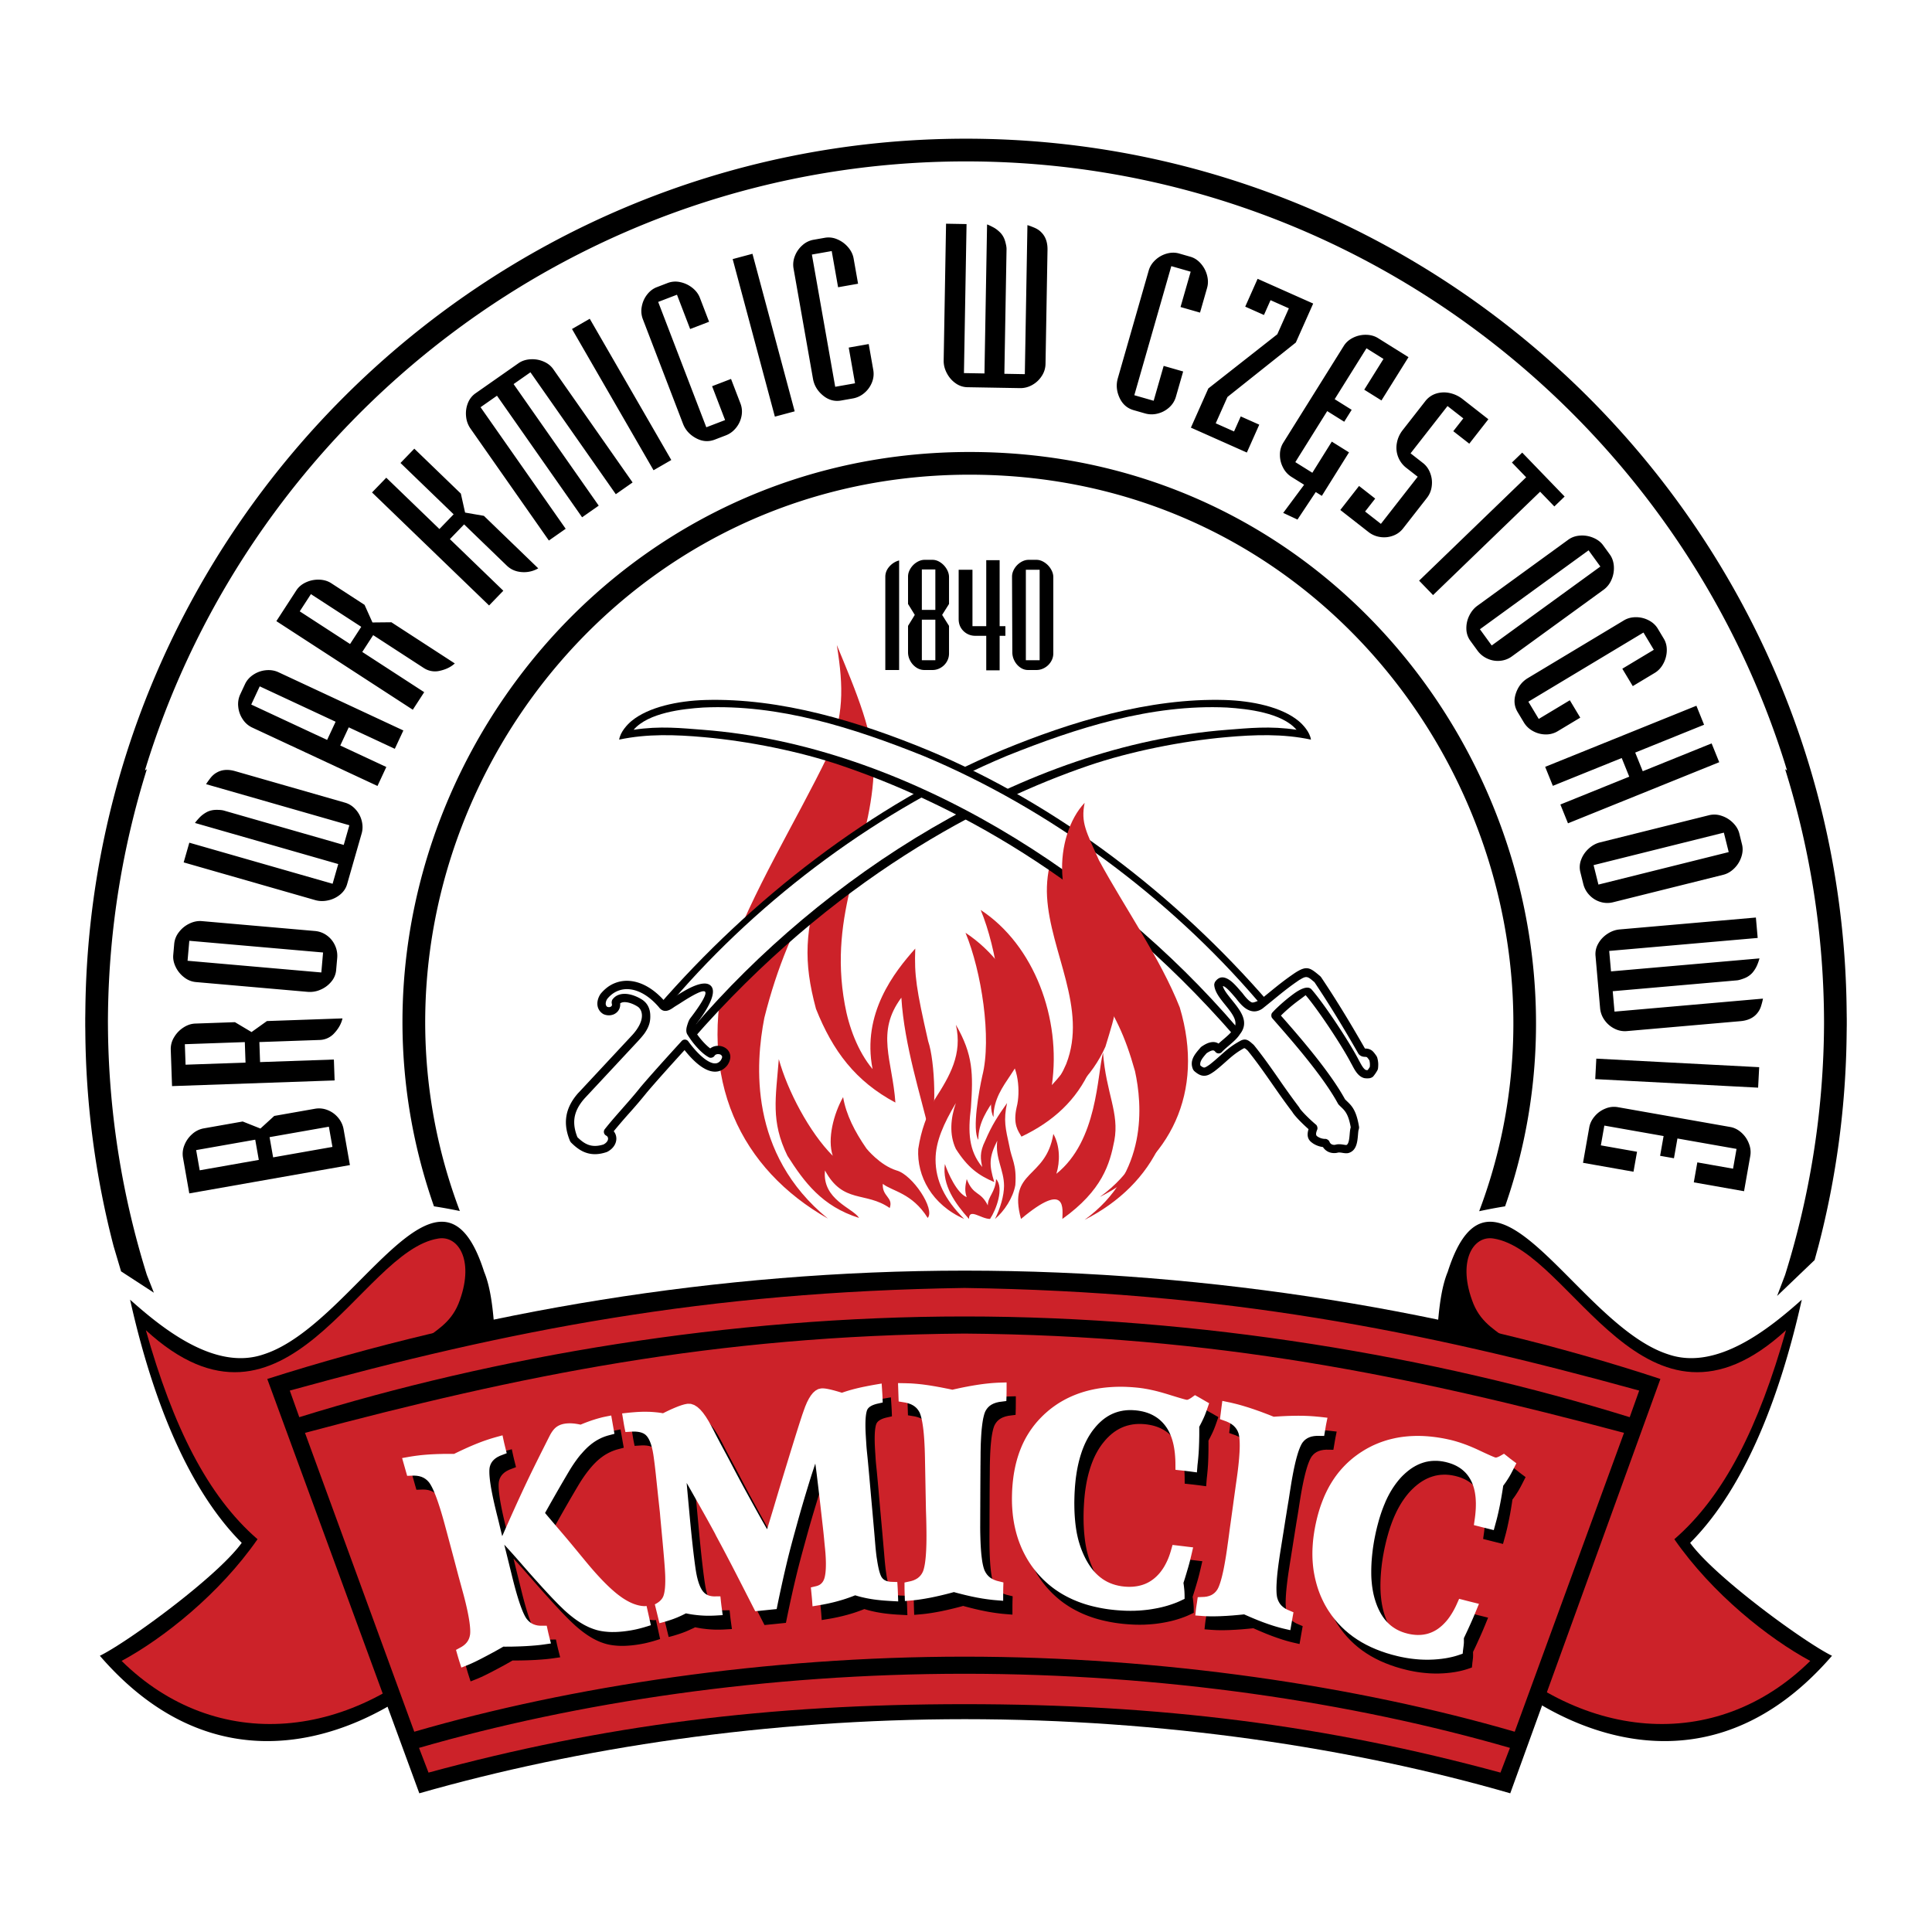 <svg xmlns="http://www.w3.org/2000/svg" width="2500" height="2500" viewBox="0 0 192.756 192.756"><path fill-rule="evenodd" clip-rule="evenodd" fill="#fff" d="M0 0h192.756v192.756H0V0z"/><path d="M92.602 103.879c.693 2.004.892 7.57.099 9.018-.792-3.451-2.477-8.572-2.773-13.359-2.575 3.451-.891 6.234-.594 10.465-3.962-2.115-6.241-5.121-7.924-9.352-1.288-4.788-1.089-7.794.496-13.026-2.674 4.899-4.358 8.796-5.646 13.917-.891 4.564-1.584 13.582 6.34 20.039-8.618-4.898-13.174-13.805-10.004-25.717 2.377-6.792 6.834-13.917 10.004-20.485 1.584-4.008 1.584-6.68.891-11.021 1.882 4.564 3.863 9.129 3.665 12.914-.396 7.682-4.556 13.694-2.872 22.935.396 2.227 1.288 4.676 2.773 6.457-1.09-5.566 2.179-9.686 4.259-12.024-.101 2.671.097 4.006 1.286 9.239zM105.094 113.131c.676 1.201.676 2.777.301 3.979 4.129-3.303 4.055-9.836 4.654-12.088.301 4.055 1.652 6.006 1.127 8.785-.451 2.326-1.201 4.955-5.182 7.807 0-.9.525-3.902-4.129 0-1.351-4.956 2.479-3.903 3.229-8.483z" fill-rule="evenodd" clip-rule="evenodd" fill="#cc2229"/><path d="M98.004 107.342c-.32 1.436-1.038 5.344-.398 6.381 0-3.51 3.668-5.025 2.871-8.297 1.117.879 1.355 3.51.957 5.025-.398 1.756.16 2.393.479 2.951 3.191-1.516 5.504-3.668 6.859-6.699 1.037-3.43 1.676-4.945.398-8.695 2.154 3.51 3.031 5.186 4.068 8.855.717 3.27 1.355 10.209-5.025 14.836 6.939-3.51 10.529-10.371 7.977-18.904-1.914-4.865-5.504-9.971-8.057-14.677-1.275-2.871-1.834-3.749-1.436-5.743-1.516 1.595-2.393 4.387-2.232 7.099.318 5.504 4.066 11.167 1.914 16.671-.719 1.676-1.754 3.111-2.951 4.387.957-6.621-1.756-13.959-7.099-17.468 1.595 3.829 2.632 10.528 1.675 14.278z" fill-rule="evenodd" clip-rule="evenodd" fill="#cc2229"/><path d="M99.271 121.613c.525-1.051.902-2.326.902-3.303 0-1.576-.902-2.777-.676-4.504-.826 1.65-.826 2.402-.301 4.129-1.576-.676-2.628-1.428-3.829-3.305-.676-1.426-.526-3.078 0-4.58-1.202 2.027-2.027 3.83-2.027 5.633 0 2.102.901 3.979 2.853 5.93-3.229-1.426-4.73-4.279-4.58-6.982.301-1.951.826-3.229 1.652-4.955 1.501-2.328 2.778-4.504 2.103-7.434 1.728 3.004 1.728 4.881 1.501 8.26-.301 2.479-.226 4.279 1.126 5.932-.15-.75-.301-1.426.301-2.627.676-1.578 1.275-2.479 2.178-3.756-.377 1.727-.15 2.555.225 4.281.225 1.352.75 1.801.6 3.904-.225 1.276-1.125 2.627-2.028 3.377z" fill-rule="evenodd" clip-rule="evenodd" fill="#cc2229"/><path d="M94.273 116.133c.3.902 1.201 2.928 2.177 3.305-.225-.602-.15-1.127 0-1.803.675 1.727 1.351 1.127 2.103 2.627 0-.9.75-1.275.826-2.627.824.9 0 3.078-.602 3.979-.9 0-2.102-1.125-2.102 0-1.351-1.501-2.703-3.378-2.402-5.481zM85.71 121.514c-3.703-1.164-5.468-3.574-7.147-6.201-1.68-3.443-1.163-5.77-.861-9.645.861 3.143 3.057 7.32 5.382 9.645-.56-1.68.086-4.176 1.033-5.855.302 1.766 1.163 3.445 2.325 5.125 0 0 1.335 1.678 3.014 2.195 1.593.43 3.875 3.875 3.1 4.736-1.55-2.498-3.573-2.67-4.478-3.402-.086 1.291 1.076 1.334.689 2.412-2.411-1.68-4.65-.389-6.458-3.746-.302 2.927 2.798 3.745 3.401 4.736z" fill-rule="evenodd" clip-rule="evenodd" fill="#cc2229"/><path d="M99.973 74.848c6.879-2.843 14.68-5.227 22.236-5.01 2.736.082 5.66.704 7.34 2.085.434.352 1.137 1.11 1.246 1.869-2.791-.596-5.607-.5-8.479-.243-4.387.393-9.516 1.405-13.73 2.844-10.199 3.481-25.504 11.253-39.58 27.426-.91-1.188-.736-2.043-.268-3.283-1.18.393-2.501.672-3.099-.139C74.875 89.751 87 80.265 99.973 74.848z" fill-rule="evenodd" clip-rule="evenodd"/><path d="M100.455 75.411c6.961-2.79 14.381-5.173 21.965-4.821 2.059.135 5.471.515 6.934 2.221-2.627-.406-4.82-.159-6.906 0-20.367 1.554-40.444 14.701-53.274 29.673-.37-.387-.004-1.691.418-2.895-1.065.416-2.12.744-2.504.277 8.882-10.371 20.8-19.201 33.367-24.455z" fill-rule="evenodd" clip-rule="evenodd" fill="#fff"/><path d="M92.597 74.848c-6.879-2.843-14.68-5.227-22.236-5.01-2.735.082-5.661.704-7.34 2.085-.433.352-1.137 1.11-1.245 1.869 2.79-.596 5.607-.5 8.477-.243 4.389.393 9.516 1.405 13.732 2.844 10.199 3.481 25.134 10.839 39.21 27.014.486-.732 1.686-1.609 1.578-2.584.703 0 1.326-.381 1.787-.84-9.234-10.645-20.99-19.718-33.963-25.135z" fill-rule="evenodd" clip-rule="evenodd"/><path d="M92.116 75.411c-6.961-2.79-14.382-5.173-21.965-4.821-2.059.135-5.471.515-6.934 2.221 2.627-.406 4.821-.159 6.907 0 20.368 1.554 40.445 14.701 53.273 29.673 1.01-1.611.113-1.723-1.23-3.066-.299-.324-.312-.689-.055-.92.229-.203.678-.164.949.135.838.758.879 1.912 2.422 1.234-8.883-10.372-20.799-19.202-33.367-24.456z" fill-rule="evenodd" clip-rule="evenodd" fill="#fff"/><path d="M99.521 105.064c-.32 1.436-1.037 5.344-.4 6.381 0-3.51 3.67-5.023 2.873-8.295 1.117.877 1.355 3.51.957 5.025-.398 1.754.16 2.393.479 2.951 3.189-1.516 5.504-3.67 6.859-6.699 1.037-3.432 1.674-4.945.398-8.695 2.154 3.509 3.031 5.185 4.068 8.853.719 3.271 1.355 10.211-5.025 14.836 6.939-3.51 10.529-10.369 7.977-18.904-1.914-4.865-5.504-9.969-8.057-14.675-1.275-2.872-1.834-3.749-1.436-5.743-1.516 1.595-2.393 4.387-2.232 7.099.318 5.503 4.066 11.167 1.914 16.671-.719 1.674-1.756 3.109-2.951 4.387.957-6.621-1.756-13.959-7.1-17.468 1.596 3.828 2.634 10.528 1.676 14.276z" fill-rule="evenodd" clip-rule="evenodd" fill="#cc2229"/><path d="M181.424 124.326c1.781-6.84 2.758-14 2.818-21.371l.004-.238c0-.164.006-.328.006-.492v-.256-.258c0-.162-.006-.322-.006-.484l-.004-.252c-.398-48.065-39.707-87.137-87.864-87.137-48.156 0-87.465 39.072-87.864 87.137l-.004.252c-.002.162-.006.322-.006.484l.001.258-.001.256c0 .166.003.33.006.496l.003.232a87.537 87.537 0 0 0 2.821 21.381l.745 2.51 3.273 2.129-.701-1.779a85.094 85.094 0 0 1-3.874-24.197c0-.074-.002-.148-.003-.221l-.006-.807c0-.268.003-.533.006-.799l.003-.232a85.079 85.079 0 0 1 3.874-24.194l-.192.122c10.689-35.101 43.4-60.763 81.917-60.763s71.226 25.663 81.917 60.762l-.191-.123a85.084 85.084 0 0 1 3.883 25.226c0 .268-.002.537-.006.807-.002.072-.002.146-.002.221a85.094 85.094 0 0 1-3.875 24.197l-.799 2.105 3.74-3.58.381-1.392z" fill-rule="evenodd" clip-rule="evenodd"/><path d="M88.328 66.848V57.55c0-.38.135-.723.404-1.025.269-.304.594-.508.974-.61v10.934h-1.378v-.001zm2.267-1.765v-2.639l.673-1.096-.673-1.09v-2.737c0-.264.079-.525.237-.786.158-.26.366-.472.625-.635.26-.163.521-.246.789-.246h.787c.269 0 .531.084.789.255.257.17.465.391.623.658.16.269.239.538.239.809v2.682l-.687 1.09.687 1.096v2.753c0 .294-.074.566-.223.82-.149.253-.35.453-.606.604-.255.15-.529.226-.822.226h-.802c-.299 0-.574-.086-.825-.258a1.838 1.838 0 0 1-.594-.667 1.763 1.763 0 0 1-.217-.839zm1.378-3.259v4.046h1.347v-4.046h-1.347zm0-5.009v4.032h1.347v-4.032h-1.347zm7.761 6.618v3.444h-1.336v-3.444h-1.076a1.64 1.64 0 0 1-1.194-.473c-.321-.314-.482-.712-.482-1.191v-4.922h1.377v5.626h1.375v-6.585h1.336v6.585h.574v.959h-.574v.001zm1.266 1.65l-.029-7.56c0-.263.08-.527.236-.788.158-.26.367-.472.625-.635.26-.163.523-.246.789-.246h.787c.27 0 .535.086.799.258.262.17.475.391.637.66.162.267.244.536.244.805v7.62c0 .292-.08.565-.236.818a1.74 1.74 0 0 1-.623.606c-.258.15-.531.226-.82.226h-.846c-.283 0-.545-.088-.787-.262a1.823 1.823 0 0 1-.57-.669 1.813 1.813 0 0 1-.206-.833zm1.35-8.236v9.023h1.375v-9.023h-1.375zM49.699 138.109l-3.291 25.521-.82 1.137c-4.853 5.645-21.562 16.707-35.625.43 2.712-1.32 11.691-7.854 14.153-11.266-5.675-5.684-9.114-15.188-11.137-24.262 3.212 2.863 8.47 7.137 13.334 5.451 9.075-2.916 17.565-22.141 21.992-8.223 1.095 2.638 1.024 6.937 1.394 11.212zM143.045 138.109l3.291 25.521.82 1.137c4.852 5.645 21.562 16.707 35.623.43-2.711-1.32-11.691-7.854-14.152-11.266 5.674-5.684 9.113-15.188 11.137-24.262-3.211 2.863-8.469 7.137-13.334 5.451-9.076-2.916-17.564-22.141-21.992-8.223-1.094 2.638-1.024 6.937-1.393 11.212z" fill-rule="evenodd" clip-rule="evenodd"/><path d="M12.134 165.711c9.407 9.271 23.13 8.172 33.397-2.439l-4.514-23.404c-1.54-7.162 3.033-5.686 4.721-9.787 1.67-4.195.047-6.857-2.004-6.514-7.822 1.219-15.148 22.027-29.181 9.148 2.709 9.6 6.144 16.527 11.141 20.852-3.782 5.449-9.402 9.9-13.56 12.144zM180.609 165.711c-9.408 9.271-23.131 8.172-33.396-2.439l4.512-23.404c1.541-7.162-3.031-5.686-4.721-9.787-1.67-4.195-.047-6.857 2.004-6.514 7.822 1.219 15.148 22.027 29.182 9.148-2.709 9.6-6.145 16.527-11.141 20.852 3.783 5.449 9.402 9.9 13.56 12.144z" fill-rule="evenodd" clip-rule="evenodd" fill="#cc2229"/><path d="M165.658 137.58l-14.98 41.338c-15.738-4.551-34.701-7.395-54.421-7.395-19.721 0-38.494 2.844-54.422 7.395l-15.17-41.338c20.858-6.637 44.751-10.809 69.592-10.809s49.302 4.172 69.401 10.809z" fill-rule="evenodd" clip-rule="evenodd"/><path d="M96.228 170.025c-19.531 0-36.028 2.086-53.474 6.828l-.948-2.467c15.739-4.551 34.701-7.395 54.422-7.395 19.72 0 38.683 2.844 54.421 7.395l-.947 2.467c-17.446-4.742-33.944-6.828-53.474-6.828zm0-4.74c-19.721 0-39.252 2.939-54.896 7.49l-10.903-29.818c21.333-5.688 40.769-9.717 65.799-9.906 25.03.189 44.466 4.219 65.8 9.906l-10.904 29.818c-15.645-4.55-35.177-7.49-54.896-7.49zm0-33.941c-23.513 0-46.837 3.982-66.368 10.049l-.948-2.654c21.996-6.068 41.527-9.859 67.316-10.24 25.788.381 45.319 4.172 67.315 10.24l-.947 2.654c-19.532-6.067-42.856-10.049-66.368-10.049z" fill-rule="evenodd" clip-rule="evenodd" fill="#cc2229"/><path fill-rule="evenodd" clip-rule="evenodd" d="M132.016 47.973l-2.567 3.865-1.424-.664 2.793-3.758 1.198.557z"/><path fill-rule="evenodd" clip-rule="evenodd" fill="#cc2229" d="M63.692 159.207l.951-.297.461 4.643-.951.297-.461-4.643z"/><path d="M27.25 115.471l5.917-1.043-.355-2.016-5.917 1.041.355 2.018zm-7.325 1.291l5.896-1.039-.356-2.016-5.895 1.039.355 2.016zm14.356-4.094l.63 3.572-16.026 2.826-.629-3.572a2.273 2.273 0 0 1 .149-1.256c.17-.428.431-.793.777-1.096a2.33 2.33 0 0 1 1.131-.561l3.902-.689 1.768.703 1.379-1.258 4.07-.717a2.29 2.29 0 0 1 1.254.133c.413.162.763.414 1.05.758.288.343.469.727.545 1.157zm-15.767-6.443l5.982-.209-.071-2.045-5.982.209.071 2.045zm14.751-3.051a2.038 2.038 0 0 1-1.383.584l-6.004.209.07 1.998 7.364-.256.073 2.086-16.22.566-.128-3.656a2.207 2.207 0 0 1 .333-1.219 2.9 2.9 0 0 1 .929-.969c.383-.25.778-.381 1.183-.395l3.959-.139 1.655.986 1.537-1.098 7.537-.264c-.123.551-.421 1.073-.905 1.567zm-2.549-4.215l-11.181-.979a2.19 2.19 0 0 1-1.152-.465 2.829 2.829 0 0 1-.846-1.025c-.202-.41-.287-.813-.252-1.211l.098-1.122a2.21 2.21 0 0 1 .477-1.169c.281-.366.629-.645 1.044-.844s.832-.28 1.246-.244l11.269.986c.443.039.84.186 1.193.443.355.256.623.587.81.991s.259.825.221 1.26l-.106 1.21a2.045 2.045 0 0 1-.486 1.154 2.788 2.788 0 0 1-1.067.795 2.621 2.621 0 0 1-1.268.22zm-12.003-3.104l13.346 1.168.174-1.993-13.346-1.168-.174 1.993zm2.889-18.764c.518-.309 1.139-.36 1.861-.153l10.953 3.141c.41.117.766.344 1.063.676.302.333.504.716.613 1.148.108.436.105.851-.008 1.247l-1.452 5.061c-.117.41-.35.756-.697 1.042a2.79 2.79 0 0 1-1.199.576c-.453.1-.879.091-1.286-.025l-13.125-3.763.564-1.966 14.294 4.099.564-1.968-14.294-4.099c.078-.116.217-.284.422-.505.202-.222.454-.413.75-.577.289-.15.606-.222.945-.225.339-.002.595.021.764.07l11.96 3.429.562-1.963-14.294-4.099c.085-.142.221-.335.411-.583s.402-.437.629-.563zm16.941-.568l-.882 1.893-12.509-5.833a2.254 2.254 0 0 1-.942-.833 2.686 2.686 0 0 1-.44-1.237 2.326 2.326 0 0 1 .194-1.229l.477-1.023c.181-.388.464-.706.848-.956.384-.25.8-.394 1.25-.437.452-.042.867.025 1.25.204l12.454 5.807-.853 1.83-4.595-2.142-.847 1.814 4.595 2.142zm-13.477-6.231l7.571 3.53.846-1.815-7.57-3.53-.847 1.815zm4.839-9.298l5.021 3.26 1.116-1.717-5.021-3.26-1.116 1.717zm13.834 5.961a2.036 2.036 0 0 1-1.469-.315l-5.038-3.272-1.089 1.678 6.18 4.013-1.138 1.751-13.612-8.839 1.993-3.069c.227-.348.55-.617.972-.808.419-.19.859-.276 1.315-.26.457.014.856.134 1.195.354l3.324 2.159.789 1.757 1.889-.019 6.325 4.107c-.413.379-.957.636-1.636.763zm1.52-15.643l-5.302-5.121 1.379-1.427 4.643 4.483.423 1.893 1.874.325 5.425 5.239a2.817 2.817 0 0 1-1.642.373c-.596-.042-1.095-.257-1.497-.646l-4.258-4.112-1.419 1.47 5.331 5.148-1.42 1.471-11.679-11.276 1.421-1.471 5.302 5.12 1.419-1.469zm17.855-3.178l-1.675 1.173-8.517-12.163-1.68 1.176 8.492 12.128-1.658 1.161-8.492-12.128-1.639 1.147 8.493 12.128-1.676 1.173-7.833-11.186a2.483 2.483 0 0 1-.426-1.184 2.797 2.797 0 0 1 .167-1.313c.161-.421.417-.756.772-1.005l4.295-3.008c.328-.229.719-.356 1.175-.387.455-.029.891.042 1.308.219.418.175.743.43.976.763l7.918 11.306zm-6.046-15.31l1.771-1.022 8.136 14.093-1.771 1.022-8.136-14.093zm13.677-.722l-1.889.725-1.314-3.423-1.875.719 4.801 12.507 1.875-.719-1.297-3.379 1.889-.725.939 2.446c.155.405.191.825.106 1.26a2.616 2.616 0 0 1-.547 1.174c-.28.347-.618.597-1.013.749l-1.111.426c-.626.24-1.25.192-1.874-.148-.623-.337-1.056-.818-1.295-1.442l-4.007-10.438a2.287 2.287 0 0 1-.105-1.238c.079-.441.251-.838.523-1.193.27-.354.598-.606.983-.754l1.094-.42a2.16 2.16 0 0 1 1.245-.079c.447.094.845.284 1.202.566.356.283.606.614.753.997l.917 2.389zm2.353-6.252l1.975-.529 4.212 15.718-1.976.529-4.211-15.718zm12.512 2.457l-1.994.352-.636-3.611-1.978.349 2.327 13.193 1.977-.349-.628-3.563 1.993-.352.455 2.581c.076.427.03.846-.135 1.256a2.629 2.629 0 0 1-.761 1.049 2.385 2.385 0 0 1-1.138.541l-1.172.207c-.661.117-1.264-.05-1.811-.502-.547-.45-.88-1.005-.997-1.663l-1.941-11.012a2.288 2.288 0 0 1 .133-1.235 2.72 2.72 0 0 1 .742-1.071 2.224 2.224 0 0 1 1.108-.553l1.154-.203a2.148 2.148 0 0 1 1.237.16c.42.178.775.439 1.071.785s.478.719.549 1.123l.445 2.518zm18.269-5.14c.432.42.643 1.007.631 1.758l-.199 11.393a2.242 2.242 0 0 1-.379 1.202 2.643 2.643 0 0 1-.949.889 2.37 2.37 0 0 1-1.207.314l-5.264-.091a2.07 2.07 0 0 1-1.187-.405c-.365-.259-.652-.598-.866-1.009s-.316-.825-.309-1.249l.238-13.65 2.045.036-.26 14.868 2.047.036.26-14.868c.133.045.33.136.598.277.268.137.516.332.752.575.219.241.371.528.461.855.09.326.135.58.131.756l-.217 12.439 2.041.036.26-14.868c.16.045.383.126.67.246.289.12.523.273.703.46zm15.848 8.022l-1.945-.558 1.012-3.525-1.932-.553-3.691 12.878 1.93.553.998-3.479 1.945.558-.723 2.519a2.255 2.255 0 0 1-.672 1.07c-.33.297-.709.501-1.145.609a2.391 2.391 0 0 1-1.26-.013l-1.145-.328c-.645-.185-1.113-.599-1.408-1.246-.293-.645-.35-1.289-.166-1.932l3.082-10.749c.113-.395.332-.744.662-1.051a2.717 2.717 0 0 1 1.135-.639c.43-.121.844-.124 1.24-.01l1.125.323c.398.114.744.343 1.043.687.299.344.504.735.619 1.175.113.44.113.855 0 1.25l-.704 2.461zm4.671 13.961l-5.582-2.485 1.74-3.91 6.881-5.405 1.152-2.588-1.828-.813-.656 1.477-1.869-.832 1.236-2.778 5.545 2.469-1.732 3.89-6.822 5.431-1.17 2.627 1.828.814.668-1.501 1.848.823-1.239 2.781zm3.631-.974l6.039-9.663c.217-.348.529-.621.934-.821a2.79 2.79 0 0 1 1.285-.289c.455.005.857.118 1.207.336l3.031 1.895-2.697 4.318-1.717-1.072 1.918-3.069-1.697-1.062-3.172 5.077 1.697 1.061-.744 1.19-1.697-1.061-3.182 5.09 1.699 1.061 1.941-3.107 1.717 1.073-2.711 4.338-3.033-1.895a2.316 2.316 0 0 1-.84-.933 2.658 2.658 0 0 1-.307-1.272 2.208 2.208 0 0 1 .329-1.195zm14.342 5.491l-2.385 3.053c-.266.34-.602.584-1.012.731a2.55 2.55 0 0 1-1.268.127 2.442 2.442 0 0 1-1.166-.494l-2.818-2.203 1.871-2.396 1.611 1.259-1.008 1.291 1.576 1.231 3.672-4.701-1.123-.877a2.53 2.53 0 0 1-.955-2.488c.082-.47.277-.901.584-1.293l2.242-2.869a2.203 2.203 0 0 1 1.102-.774 2.65 2.65 0 0 1 1.357-.048c.467.104.887.301 1.264.595l2.58 2.017-1.904 2.438-1.596-1.246 1-1.278-1.576-1.231-3.686 4.717 1.242.971c.328.257.57.598.723 1.019.158.422.205.855.145 1.295a2.312 2.312 0 0 1-.472 1.154zm9.5-4.511l4.232 4.383-1.025.99-1.42-1.471-10.682 10.314-1.391-1.44 10.68-10.314-1.42-1.472 1.026-.99zm-4.475 15.282l9.08-6.598c.33-.239.719-.374 1.174-.405.451-.032.891.042 1.312.219.422.178.75.426.984.749l.662.912c.244.335.379.734.408 1.195.027.46-.051.9-.234 1.322a2.378 2.378 0 0 1-.781 1.001l-9.15 6.648a2.325 2.325 0 0 1-1.193.448c-.434.04-.854-.034-1.26-.217s-.736-.452-.992-.805l-.715-.982a2.061 2.061 0 0 1-.391-1.19 2.787 2.787 0 0 1 .283-1.299c.202-.418.474-.751.813-.998zm11.096-5.533l-10.84 7.875 1.176 1.619 10.84-7.875-1.176-1.619zm4.41 13.548l-1.043-1.735 3.143-1.888-1.033-1.722-11.484 6.9 1.035 1.721 3.102-1.864 1.041 1.735-2.246 1.35a2.24 2.24 0 0 1-1.221.324 2.635 2.635 0 0 1-1.252-.335 2.368 2.368 0 0 1-.912-.868l-.613-1.02c-.346-.576-.406-1.198-.182-1.871.225-.672.623-1.182 1.197-1.526l9.584-5.759c.352-.211.75-.317 1.201-.317.447.001.869.102 1.266.308.396.203.701.483.914.837l.601 1.003c.213.354.311.758.295 1.212a2.86 2.86 0 0 1-.35 1.282c-.215.4-.5.704-.85.915l-2.193 1.318zm-8.74 8.055l15.088-6.096.766 1.896-6.871 2.776.752 1.861 6.871-2.776.76 1.876-15.09 6.097-.758-1.877 6.871-2.776-.752-1.862-6.871 2.776-.766-1.895zm5.469 7.538l10.891-2.715a2.204 2.204 0 0 1 1.24.063c.43.14.809.372 1.135.695.324.323.535.676.633 1.063l.271 1.093c.102.403.076.824-.07 1.26a2.839 2.839 0 0 1-.711 1.139c-.33.323-.695.536-1.1.636l-10.975 2.736a2.332 2.332 0 0 1-1.273-.031 2.484 2.484 0 0 1-1.088-.673 2.43 2.43 0 0 1-.619-1.119l-.293-1.178a2.052 2.052 0 0 1 .082-1.25c.156-.42.408-.785.75-1.098s.719-.519 1.127-.621zm12.359-.973l-12.998 3.241.484 1.94 12.998-3.241-.484-1.94zm3.346 17.997c-.373.473-.934.744-1.684.811l-11.35.992a2.243 2.243 0 0 1-1.236-.25 2.645 2.645 0 0 1-.984-.852 2.394 2.394 0 0 1-.438-1.168l-.459-5.245a2.06 2.06 0 0 1 .277-1.222c.219-.391.525-.712.912-.967s.789-.4 1.211-.438l13.6-1.189.18 2.037-14.814 1.296.18 2.041 14.812-1.296a4.75 4.75 0 0 1-.213.623 2.942 2.942 0 0 1-.492.809 2.09 2.09 0 0 1-.803.549c-.316.123-.562.193-.738.209l-12.395 1.084.178 2.035 14.814-1.297a6.482 6.482 0 0 1-.176.691 2.05 2.05 0 0 1-.382.747zm.178 5.403l-.107 2.043-16.25-.852.107-2.043 16.25.852zm-14.11 3.988l11.221 1.979c.404.07.773.258 1.111.559.334.299.586.66.748 1.084.168.424.213.838.141 1.244l-.621 3.521-5.014-.885.352-1.992 3.564.629.348-1.973-5.896-1.039-.348 1.971-1.381-.242.348-1.973-5.912-1.043-.348 1.973 3.609.637-.352 1.992-5.037-.889.621-3.521c.072-.408.254-.785.549-1.127.293-.344.65-.598 1.064-.762a2.207 2.207 0 0 1 1.233-.143z" fill-rule="evenodd" clip-rule="evenodd"/><path d="M96.737 45.095c40.474 0 65.612 40.392 53.425 75.262-.869.139-1.73.303-2.584.486 12.754-33.777-11.57-73.483-50.841-73.483-38.567 0-63.889 39.017-50.86 73.464a50.754 50.754 0 0 0-2.58-.469c-12.536-35.72 13.89-75.26 53.44-75.26zM65.856 163.527l-.159.051-.157.051-.157.047-.155.047-.152.043-.151.041-.154.041-.148.037-.146.035-.145.033-.143.029-.141.027-.138.025-.14.025-.24.037-.235.031-.23.027-.227.021-.223.016-.219.012-.215.006h-.211l-.208-.006-.202-.012-.2-.018-.195-.021-.192-.029-.188-.033-.184-.041-.179-.047-.179-.055-.177-.061-.177-.066-.176-.074-.176-.08-.175-.086-.174-.092-.174-.1-.174-.105-.174-.111-.174-.117-.174-.123-.174-.129-.175-.135-.174-.141-.176-.145-.192-.168-.204-.188-.217-.205-.23-.223-.244-.244-.257-.264-.271-.281-.284-.303-.149-.16-.153-.164-.156-.17-.16-.174-.163-.18-.167-.184-.171-.189-.173-.193-.178-.197-.181-.203-.185-.209-.188-.213-.192-.219-.196-.223-.2-.229-.202-.232-.29-.332-.274-.311-.258-.291-.242-.27-.226-.248-.209-.229-.178-.195.074.301.078.316.077.316.078.316.078.316.078.316.078.316.078.314.077.316.078.316.108.434.106.41.104.389.103.367.101.346.099.326.097.303.096.281.094.26.091.236.089.217.087.191.083.168.08.145.075.119.066.092.149.17.159.141.171.117.185.092.201.07.22.049.241.023.657-.002.103.479.026.113.026.113.027.115.028.113.028.115.029.113.155.611-.729.105-.233.031-.24.027-.245.025-.25.021-.255.02-.259.018-.264.018-.271.012-.279.012-.288.01-.296.008-.305.006-.313.004-.321.002-.201-.002-.212.123-.31.176-.297.166-.284.154-.271.146-.257.137-.244.127-.229.121-.217.109-.213.109-.209.102-.207.1-.203.094-.199.088-.195.082-.642.254-.189-.586-.037-.117-.037-.119-.035-.117-.034-.117-.034-.117-.034-.119-.132-.463.57-.311.197-.135.167-.145.14-.154.114-.164.091-.178.069-.193.048-.213.013-.109.008-.137.001-.162-.006-.184-.015-.205-.023-.227-.031-.246-.04-.266-.049-.287-.058-.307-.067-.326-.076-.344-.086-.365-.095-.383-.104-.402-.114-.422-.055-.197-.054-.199-.054-.199-.054-.197-.054-.199-.054-.197-.054-.197-.054-.199-.084-.32-.083-.316-.083-.316-.083-.314-.084-.318-.084-.316-.084-.316-.084-.316-.084-.316-.085-.316-.085-.316-.084-.318-.085-.316-.086-.316-.085-.318-.085-.314-.118-.43-.116-.408-.114-.387-.112-.365-.11-.344-.108-.324-.105-.301-.104-.279-.102-.258-.099-.236-.096-.213-.093-.189-.089-.166-.085-.143-.079-.117-.069-.088-.162-.17-.171-.137-.185-.113-.203-.088-.224-.066-.247-.041-.274-.016-.68.023-.134-.465-.025-.092-.107-.377-.066-.232-.173-.607.749-.133.253-.041.259-.039.266-.035.272-.033.28-.029.286-.025.293-.021.146-.01.149-.008.152-.008.154-.006.156-.008.16-.004.163-.006.165-.004.166-.004.17-.002.172-.002h.708l.071.002.224-.111.317-.152.31-.145.303-.139.296-.133.289-.125.282-.119.276-.111.273-.107.271-.102.266-.094.262-.088.256-.084.252-.076.247-.072.708-.195.127.59.026.113.026.113.027.113.027.115.028.113.029.117.129.512-.676.26-.238.119-.203.131-.168.143-.139.152-.11.162-.087.178-.064.201-.021.098-.016.129-.01.152-.001.176.006.199.015.221.023.242.032.262.04.283.048.303.058.322.066.342.074.361.083.381.092.4.1.42.048.197.049.197.049.195.05.197.049.199.049.197.048.199.046.195.077.316.077.314.078.316.028.117.075-.172.14-.318.14-.316.141-.318.14-.316.141-.318.142-.316.143-.318.142-.316.144-.318.144-.318.146-.316.146-.318.146-.316.147-.318.149-.316.149-.316.15-.316.152-.316.153-.314.153-.316.155-.316.155-.316.156-.314.156-.314.157-.316.158-.314.159-.314.158-.316.159-.316.159-.314.161-.318.069-.133.073-.129.075-.121.076-.111.077-.104.082-.098.084-.088.086-.078.088-.068.093-.062.1-.059.105-.049.107-.045.114-.037.118-.033.12-.023.103-.018.105-.012.104-.01.103-.004.104-.004h.104l.103.004.1.006.112.008.117.014.119.014.121.02.122.021.124.025.091.02.055-.021.192-.078.188-.076.186-.072.183-.066.181-.064.179-.062.177-.057.158-.049.159-.047.159-.045.159-.043.157-.041.157-.037.156-.033.614-.121.226 1.293.096.535-.709.188-.279.094-.272.109-.267.129-.261.145-.253.162-.248.182-.244.201-.118.105-.121.115-.123.123-.125.129-.125.139-.126.145-.127.152-.128.16-.13.166-.13.176-.131.182-.131.189-.132.197-.132.205-.132.213-.133.223-.161.27-.16.273-.159.271-.307.525-.168.293-.157.271-.157.273-.156.273-.155.273-.154.271-.154.273-.154.273-.152.273-.15.268.058.068.263.311.264.311.266.311.265.312.266.311.266.312.266.312.263.311.262.312.26.312.259.314.258.312.258.314.258.314.258.312.269.324.263.311.258.299.253.287.247.275.243.262.238.25.234.238.228.225.224.213.218.199.214.188.209.176.204.162.199.148.194.139.191.127.189.115.187.105.183.096.18.084.177.074.174.064.171.055.167.045.165.035.162.027.159.016.156.008.183-.018.418 1.899zm.399-2.08l.175-.096.155-.1.136-.105.116-.111.098-.113.08-.117.067-.127.025-.061.027-.08.026-.092.025-.102.022-.115.021-.125.018-.137.015-.148.013-.156.01-.17.006-.18.003-.188v-.199l-.003-.211-.007-.219-.01-.23-.013-.213-.015-.23-.017-.246-.02-.262-.022-.277-.024-.293-.054-.631-.015-.168-.016-.17-.016-.176-.016-.178-.017-.184-.017-.186-.018-.191-.018-.193-.019-.199-.019-.201-.019-.207-.02-.209-.02-.213-.021-.217-.021-.221-.021-.225-.012-.121-.01-.113-.009-.104-.008-.098-.008-.088-.007-.082-.006-.074-.007-.061-.029-.266-.029-.262-.028-.258-.027-.254-.027-.246-.026-.244-.026-.238-.025-.232-.024-.229-.024-.223-.024-.219-.022-.215-.023-.209-.021-.205-.021-.199-.021-.195-.041-.369-.038-.338-.037-.307-.034-.277-.032-.248-.03-.217-.027-.188-.023-.15-.066-.363-.076-.324-.086-.291-.094-.254-.101-.219-.105-.182-.107-.146-.108-.115-.114-.09-.135-.078-.158-.066-.185-.053-.214-.037-.242-.02h-.271l-.713.045-.105-.518-.024-.127-.021-.125-.02-.123-.02-.123-.019-.121-.019-.116-.099-.602.753-.082.266-.023.26-.021.255-.018.249-.012.245-.008.24-.002h.235l.222.006.222.012.222.014.22.021.218.023.215.029.212.035.047.008.085-.043.216-.105.207-.1.196-.092.185-.084.175-.076.165-.07.153-.062.149-.059.144-.051.138-.049.132-.041.127-.037.123-.031.12-.023.149-.025.322.01.336.115.307.193.288.258.278.32.276.383.278.445.28.506.055.105.023.045.023.043.021.039.021.039.02.037.018.035.107.211.107.209.107.207.108.207.108.205.109.205.108.205.109.203.108.203.108.201.107.201.107.199.106.199.105.199.104.197.104.199.101.193.202.385.101.191.1.189.1.189.1.188.1.188.099.186.099.186.099.184.099.184.099.184.099.18.099.182.098.18.194.354.189.344.185.338.182.328.175.316.172.311.168.303.164.291.159.283.156.273.152.266.149.256.025.043.016-.053.066-.217.066-.217.067-.219.067-.221.068-.223.068-.225.069-.225.136-.447.072-.24.07-.232.069-.236.071-.238.071-.242.073-.24.073-.246.074-.244.074-.248.076-.25.076-.252.077-.252.077-.256.079-.256.079-.26.08-.26.08-.262.081-.264.158-.518.15-.488.143-.463.135-.436.126-.406.118-.381.111-.352.102-.326.094-.297.086-.271.078-.244.07-.215.061-.189.053-.162.045-.137.036-.104.008-.025.01-.029.01-.027.011-.031.011-.031.013-.037.012-.037.016-.043.167-.465.177-.418.186-.365.198-.316.216-.27.244-.217.28-.158.294-.068.193-.002.186.014.2.031.221.043.245.057.271.07.299.084.327.098.05.016.046.014.029.01.023-.008.18-.062.185-.061.189-.059.195-.059.201-.057.207-.055.213-.053.217-.053.23-.053.243-.053.254-.051.266-.053.277-.053.288-.051.801-.139.042.633.008.125.007.125.008.125.007.125.007.125.005.127.02.508-.618.139-.205.061-.179.068-.152.076-.125.078-.101.082-.078.082-.063.094-.02.037-.024.057-.025.076-.024.09-.023.105-.021.119-.019.135-.015.148-.013.16-.009.174-.006.186-.002.197v.211l.004.225.007.234.012.248.007.129.008.133.008.135.009.137.009.139.009.143.009.143.009.146.009.143.011.143.012.145.014.146.015.152.019.184.03.285.026.275.026.275.026.275.026.275.05.551.024.275.024.275.024.275.072.824.024.273.024.275.024.273.025.273.024.275.05.547.025.275.024.275.025.273.024.275.024.275.024.275.024.273.024.275.024.275.024.273.024.275.022.275.024.273.029.334.031.314.033.301.036.281.037.266.039.25.04.232.042.215.043.197.043.18.044.16.045.145.044.125.043.104.042.084.034.059.085.115.092.092.105.078.123.064.144.055.167.039.194.025.657.021.033.545.007.127.006.129.006.127.005.127.004.127.004.125.023.627-.793-.043-.286-.016-.28-.021-.273-.023-.267-.027-.26-.029-.253-.033-.245-.037-.239-.041-.234-.043-.231-.049-.227-.051-.223-.055-.22-.061-.215-.064-.047-.014-.063.025-.226.088-.229.084-.232.082-.236.08-.239.076-.243.072-.246.07-.242.064-.246.062-.25.059-.254.057-.258.053-.262.051-.265.047-.764.125-.045-.627-.009-.121-.011-.121-.011-.121-.012-.123-.012-.123-.012-.123-.052-.525.586-.139.15-.053.13-.066.113-.076.098-.09.087-.104.078-.125.07-.148.027-.076.028-.094.026-.105.024-.117.021-.129.019-.139.015-.15.013-.16.009-.172.005-.182.002-.193-.001-.201-.005-.211-.009-.223-.013-.23-.017-.242-.008-.107-.01-.111-.004-.106-.011-.113-.012-.115-.012-.119-.013-.119-.012-.121-.014-.131-.013-.141-.015-.152-.014-.162-.017-.174-.018-.186-.021-.197-.022-.209-.031-.275-.032-.279-.032-.277-.031-.277-.032-.279-.032-.277-.032-.277-.031-.277-.032-.279-.032-.277-.032-.277-.032-.277-.032-.277-.032-.277-.033-.277-.033-.277-.034-.283-.033-.279-.033-.273-.032-.268-.033-.264-.033-.258-.033-.252-.034-.248-.014-.098-.021.061-.077.23-.076.23-.076.232-.076.232-.075.232-.074.232-.073.234-.072.236-.073.236-.072.238-.072.238-.137.453-.08.266-.072.24-.072.242-.071.244-.071.242-.071.244-.133.465-.076.27-.068.246-.068.248-.069.25-.069.25-.069.25-.069.252-.07.252-.068.252-.07.254-.068.254-.069.256-.067.256-.068.256-.066.258-.067.258-.065.26-.064.26-.063.262-.063.262-.062.262-.062.264-.062.264-.061.266-.06.268-.06.27-.06.27-.06.27-.058.271-.058.271-.058.273-.058.273-.057.275-.057.275-.123.609-.524.053-.186.02-.185.018-.185.02-.372.037-.186.018-.499.051-.292-.572-.147-.289-.146-.287-.145-.283-.144-.281-.143-.281-.141-.277-.139-.273-.14-.271-.138-.27-.137-.268-.135-.264-.135-.262-.133-.26-.133-.256-.131-.254-.132-.252-.13-.252-.234-.445-.273-.518-.134-.252-.125-.234-.125-.234-.124-.23-.124-.23-.122-.225-.122-.225-.12-.221-.119-.219-.118-.215-.119-.217-.118-.213-.118-.213-.117-.211-.117-.209-.116-.207-.116-.207-.114-.203-.114-.203-.114-.203-.113-.201-.112-.197-.112-.197-.11-.197-.11-.193-.108-.193-.108-.191-.107-.189-.107-.188-.106-.188-.106-.186-.105-.184.019.217.021.234.02.23.021.227.02.223.02.219.02.215.02.215.02.211.019.205.019.203.019.201.018.197.018.195.017.189.018.188.017.186.017.18.016.178.017.174.016.17.016.168.016.164.017.16.031.312.031.303.031.293.031.283.029.271.03.264.029.254.029.246.028.232.028.225.026.215.027.205.026.195.026.186.024.174.024.164.067.412.077.373.084.338.093.301.099.266.105.227.108.189.11.152.115.125.124.104.134.086.147.068.163.053.183.037.203.018.664-.006.055.537.014.121.014.119.015.121.016.119.016.121.017.121.084.615-.714.043-.219.01-.217.006-.215.002h-.213l-.212-.006-.211-.01-.209-.014-.208-.018-.205-.021-.205-.025-.205-.027-.204-.033-.202-.037-.201-.039-.031-.008-.013.008-.168.086-.172.075-.174.082-.178.08-.181.078-.186.074-.19.072-.189.066-.19.064-.193.061-.196.061-.2.057-.202.055-.206.051-.46-1.877zM91.811 139.404l.281.02.287.023.294.027.3.035.306.041.154.021.157.023.159.025.162.027.162.027.167.027.169.031.171.031.173.031.176.035.179.035.182.037.183.035.187.039.189.041.09.02.084-.02.185-.043.182-.041.18-.039.178-.037.177-.037.172-.035.172-.033.168-.033.168-.031.164-.029.162-.027.16-.029.158-.025.156-.025.154-.023.305-.045.303-.039.299-.033.293-.029.287-.023.283-.018.277-.014.744-.021-.002.596v.123l-.002.123v.123l-.002.125v.125l-.004.125-.014.516-.727.094-.281.066-.248.086-.215.107-.186.125-.16.145-.137.166-.119.195-.049.1-.049.131-.051.158-.047.184-.045.207-.043.232-.039.256-.035.279-.031.301-.029.324-.023.348-.02.369-.016.393-.012.414-.008.436-.004.461-.002.18v.184l-.002.18-.002.182-.002.182-.002.18-.002.178v.182l-.002.32-.004.641-.004 1.281-.002.32-.002.32v.32l-.002.32v.32l-.006 1.281v.471l.004.449.008.426.012.404.018.381.02.359.023.334.029.314.031.289.035.268.039.242.041.219.045.195.047.168.047.143.047.113.109.209.127.184.146.16.168.141.191.125.219.105.25.09.66.164-.016.49-.002.119-.002.119-.002.119v.984l-.744-.061-.254-.023-.258-.029-.264-.033-.266-.037-.27-.041-.275-.047-.277-.049-.279-.057-.287-.059-.295-.066-.301-.07-.307-.076-.313-.08-.321-.084-.206-.057-.222.061-.333.088-.324.082-.314.076-.306.072-.296.066-.288.061-.28.057-.27.049-.264.047-.262.043-.258.039-.249.034-.25.029-.247.025-.721.062-.022-.605-.004-.123-.003-.123-.003-.123-.003-.125-.002-.125-.002-.125-.001-.498.654-.141.241-.076.212-.096.185-.109.162-.129.14-.146.122-.166.104-.191.042-.1.044-.131.042-.156.041-.18.037-.203.035-.227.03-.248.028-.271.022-.293.019-.314.015-.336.011-.357.007-.379.002-.4-.002-.422-.006-.441-.004-.205-.004-.205-.004-.207-.005-.205-.006-.207-.006-.205-.007-.207-.008-.211-.007-.336-.018-.99-.007-.338-.012-.664-.006-.332-.019-.996-.006-.332-.019-.996-.005-.33-.01-.451-.015-.428-.018-.406-.021-.387-.025-.363-.029-.344-.033-.32-.035-.299-.04-.275-.042-.254-.046-.232-.047-.207-.051-.184-.052-.158-.052-.135-.049-.102-.122-.197-.14-.17-.163-.148-.188-.131-.217-.113-.248-.092-.279-.074-.703-.115-.017-.498-.004-.121-.008-.244-.004-.121-.004-.123-.025-.729.745.016.269.008.269.01zm29.105 1.61l.104.059.102.061.434.248-.174.506-.051.145-.051.143-.053.143-.053.139-.055.139-.057.135-.059.133-.059.129-.061.125-.061.123-.061.123-.062.121-.062.119-.062.119-.006.012.002.162v.543l-.002.264-.004.256-.006.248-.006.244-.008.236-.01.232-.012.23-.016.225-.016.223-.02.217-.02.213-.021.211-.023.203-.004.043-.004.043-.004.041-.004.045-.004.045-.004.045-.004.047-.041.531-.639-.086-.154-.02-.156-.018-.156-.02-.158-.018-.314-.035-.564-.062-.006-.74-.01-.312-.018-.303-.027-.293-.033-.283-.043-.273-.051-.264-.059-.252-.066-.242-.074-.232-.082-.221-.09-.211-.1-.201-.105-.191-.113-.182-.121-.172-.133-.168-.139-.158-.145-.146-.152-.139-.158-.129-.166-.119-.172-.111-.18-.1-.188-.094-.197-.084-.203-.074-.211-.066-.221-.057-.23-.047-.238-.039-.244-.029-.318-.021-.309-.004-.301.016-.291.035-.283.053-.275.07-.268.088-.262.107-.256.125-.25.145-.242.162-.236.182-.232.203-.227.221-.219.24-.217.266-.104.135-.1.141-.1.146-.096.15-.094.152-.088.156-.088.16-.084.164-.082.168-.078.172-.074.176-.072.178-.068.184-.066.186-.064.189-.059.195-.059.197-.055.201-.053.205-.049.211-.047.211-.043.217-.041.221-.037.225-.035.229-.033.232-.029.234-.025.24-.023.242-.02.246-.018.25-.014.256-.014.271-.008.266-.006.264-.002.262v.256l.004.252.006.248.012.244.012.242.016.236.02.234.023.229.025.225.027.223.031.219.035.215.039.209.041.205.045.203.049.199.053.193.055.191.059.189.062.186.066.18.068.178.07.174.074.172.076.168.08.164.082.16.082.156.174.299.18.277.189.26.195.24.205.223.213.203.221.186.23.17.238.152.248.135.256.119.268.102.279.086.287.07.301.055.312.037.217.014.215.008.209-.004.205-.01.199-.021.193-.027.189-.037.186-.045.178-.053.176-.062.17-.068.166-.078.16-.088.156-.094.152-.104.146-.111.145-.123.141-.129.137-.141.133-.145.127-.156.123-.164.117-.172.113-.18.107-.191.105-.199.098-.209.094-.217.088-.227.084-.238.076-.246.182-.639.535.062.145.018.143.016.145.018.143.016.145.018.145.018.656.078-.16.682-.043.184-.045.186-.045.189-.049.191-.051.193-.053.195-.055.195-.059.197-.057.199-.061.201-.061.205-.064.207-.066.211-.066.211-.035.107.012.074.014.092.012.092.01.088.01.088.008.084.01.086.008.088.008.088.006.088.006.088.004.088.002.084.002.086.002.375-.428.203-.172.078-.176.074-.178.07-.182.066-.182.064-.188.061-.188.059-.191.055-.193.051-.195.049-.197.045-.201.043-.201.039-.205.037-.207.035-.207.031-.209.029-.209.023-.209.021-.211.018-.211.014-.213.012-.213.01-.213.004-.215.002-.215-.002-.215-.004-.219-.008-.217-.012-.219-.014-.221-.016-.305-.027-.301-.033-.297-.037-.293-.043-.291-.049-.285-.053-.281-.059-.277-.062-.273-.068-.27-.072-.266-.078-.262-.084-.258-.09-.254-.094-.25-.1-.246-.104-.242-.111-.236-.115-.234-.121-.229-.125-.227-.131-.221-.137-.217-.143-.213-.146-.209-.152-.203-.158-.199-.164-.195-.168-.191-.174-.188-.178-.182-.186-.178-.189-.176-.195-.168-.201-.164-.203-.158-.207-.152-.211-.146-.215-.141-.219-.135-.223-.129-.227-.123-.229-.117-.234-.113-.234-.105-.242-.102-.242-.096-.248-.088-.25-.084-.256-.078-.258-.074-.262-.066-.268-.061-.27-.055-.271-.049-.277-.043-.281-.035-.283-.031-.287-.025-.291-.018-.295-.014-.299-.008-.303v-.305l.006-.309.012-.32.018-.316.021-.312.029-.309.035-.305.041-.299.045-.299.055-.291.059-.289.064-.285.07-.281.078-.277.082-.271.09-.27.098-.264.102-.26.109-.256.115-.252.123-.248.131-.242.135-.24.145-.234.15-.23.156-.225.162-.221.17-.217.178-.211.182-.207.189-.201.195-.199.203-.191.207-.188.213-.182.219-.176.225-.168.227-.162.232-.156.236-.148.24-.143.246-.133.248-.129.254-.121.258-.115.262-.107.266-.102.271-.094.273-.088.277-.08.281-.074.285-.066.291-.061.293-.053.295-.047.301-.039.305-.033.309-.027.311-.02.314-.012.318-.006h.32l.326.008.328.016.332.02.334.029.188.018.189.021.189.025.191.027.193.031.195.035.197.037.199.043.199.043.203.047.205.051.207.055.211.057.211.059.215.064.215.066.396.123.352.107.307.094.264.078.219.062.17.045.115.029.057.01h.012l.018.002.02-.002.016-.002.02-.004.02-.006.023-.008.027-.01.037-.018.047-.023.049-.025.053-.031.057-.033.059-.039.061-.043.311-.223.361.203.104.059.102.059.104.059.106.054zm2.691.285l.256.059.262.064.268.068.273.074.279.08.283.086.285.088.146.049.148.049.15.049.154.053.154.053.156.055.158.057.162.059.162.061.164.061.168.064.168.064.17.066.174.07.174.07.074.029.08-.004.186-.014.182-.01.182-.012.178-.01.176-.008.174-.008.172-.008.168-.006.166-.006.166-.004.16-.002.158-.004h.158l.154-.002.152.002.303.002.299.01.291.012.287.018.279.02.273.025.266.025.756.086-.123.607-.021.115-.021.119-.039.229-.02.117-.02.121-.086.508-.723-.01-.277.023-.25.047-.223.072-.199.094-.176.115-.156.139-.146.17-.061.092-.068.119-.072.145-.074.172-.076.195-.078.221-.076.242-.078.268-.076.291-.076.311-.078.336-.074.357-.076.379-.074.402-.074.424-.072.447-.027.174-.055.352-.027.176-.027.178-.029.176-.027.178-.029.178-.051.312-.053.312-.051.311-.049.312-.051.312-.049.311-.049.312-.051.312-.049.312-.049.312-.049.311-.051.312-.049.312-.049.312-.051.312-.049.311-.072.461-.066.438-.059.418-.051.396-.043.373-.037.354-.031.33-.021.311-.016.287-.008.266-.002.24.006.221.012.195.018.17.023.145.025.113.074.223.096.197.115.178.139.162.162.148.193.135.223.123.613.26-.086.48-.062.354-.02.119-.021.119-.125.713-.707-.162-.24-.061-.244-.066-.244-.07-.25-.076-.25-.082-.256-.086-.262-.092-.266-.096-.27-.104-.275-.107-.279-.115-.285-.119-.293-.125-.299-.131-.191-.084-.219.023-.334.033-.324.029-.312.027-.307.021-.297.02-.287.014-.279.014-.27.008-.264.006-.262.002-.258-.002-.254-.006-.248-.012-.246-.014-.709-.055.064-.596.018-.127.016-.123.018-.121.02-.123.018-.119.018-.117.07-.498.676-.029.246-.035.221-.059.193-.076.174-.1.156-.119.141-.143.131-.172.055-.092.061-.119.062-.145.066-.17.064-.193.068-.217.066-.238.066-.26.064-.283.066-.305.064-.326.064-.35.064-.369.064-.391.062-.412.062-.432.029-.201.027-.203.029-.203.027-.201.029-.201.027-.203.025-.201.025-.203.047-.328.045-.324.045-.326.045-.324.045-.324.09-.652.045-.324.043-.324.09-.65.047-.324.043-.326.047-.326.045-.324.047-.324.059-.441.055-.422.045-.4.041-.379.031-.361.025-.338.02-.318.012-.297.006-.277-.002-.254-.008-.232-.014-.211-.02-.188-.025-.162-.029-.139-.031-.107-.09-.217-.111-.191-.135-.176-.164-.162-.193-.148-.227-.135-.262-.121-.662-.238.064-.486.016-.119.014-.117.016-.121.014-.119.016-.123.016-.123.084-.613.731.152zm27.94 5.576l.086.064.088.066.088.068.4.299-.246.484-.07.137-.07.137-.072.135-.07.133-.072.129-.072.127-.072.123-.076.121-.076.119-.076.119-.08.117-.08.115-.082.113-.086.113-.01.014-.025.156-.041.271-.043.264-.041.26-.045.252-.043.246-.047.238-.045.234-.047.227-.047.223-.047.219-.047.217-.051.213-.051.209-.053.205-.053.203-.014.045-.037.137-.012.043-.014.047-.012.045-.131.479-.582-.146-.145-.035-.145-.037-.143-.035-.143-.037-.141-.035-.143-.037-.541-.137.104-.736.037-.311.027-.303.02-.293.01-.283v-.273l-.008-.266-.018-.256-.027-.248-.035-.236-.045-.229-.051-.219-.062-.209-.07-.199-.078-.193-.088-.182-.096-.178-.105-.168-.111-.16-.119-.15-.127-.143-.135-.133-.145-.127-.15-.119-.16-.111-.17-.104-.18-.098-.188-.088-.199-.082-.209-.074-.219-.064-.227-.059-.297-.059-.287-.039-.283-.021H144l-.275.016-.27.035-.268.053-.264.074-.262.09-.258.109-.256.129-.254.148-.252.168-.248.189-.246.207-.246.232-.119.119-.117.125-.117.131-.113.133-.111.139-.109.141-.105.146-.105.15-.104.152-.1.158-.098.162-.096.166-.094.17-.092.172-.09.178-.086.184-.086.186-.082.189-.082.193-.078.199-.076.201-.074.207-.074.211-.068.215-.07.219-.064.223-.064.227-.062.23-.061.236-.057.238-.055.242-.055.248-.053.262-.049.26-.047.256-.041.254-.037.25-.035.246-.029.244-.027.24-.023.238-.02.234-.016.23-.014.229-.01.225-.006.223-.004.219v.215l.002.213.008.207.01.205.014.201.018.199.021.195.023.193.029.189.031.186.035.182.039.18.041.178.045.172.049.17.053.168.055.162.119.318.129.299.139.281.15.264.158.244.168.23.18.213.189.195.201.182.211.164.221.15.234.137.246.121.26.107.273.092.289.078.201.045.201.035.197.025.193.018.189.008.188-.002.182-.01.178-.02.176-.027.172-.037.17-.047.166-.055.162-.064.162-.072.158-.082.156-.09.15-.1.15-.109.146-.119.145-.127.143-.137.141-.146.137-.154.135-.166.131-.176.129-.186.127-.195.121-.205.121-.215.115-.225.113-.236.271-.605.51.131.133.035.133.035.135.033.133.035.137.033.139.035.656.164-.273.666-.072.178-.076.178-.074.18-.078.182-.08.182-.08.184-.084.188-.084.186-.086.188-.086.191-.088.195-.092.197-.094.199-.098.203-.055.117-.002.064.002.082v.088l.002.09-.002.096-.004.098-.006.098-.012.092-.01.086-.01.084-.01.082-.012.08-.01.078-.003.074-.041.369-.445.15-.174.055-.176.051-.18.047-.18.043-.184.039-.186.037-.188.033-.189.027-.191.027-.191.021-.195.02-.197.016-.197.014-.199.008-.201.008-.203.002h-.201l-.201-.004-.203-.008-.201-.01-.201-.016-.203-.018-.201-.021-.203-.023-.201-.027-.203-.031-.203-.033-.201-.039-.201-.039-.203-.043-.203-.047-.564-.145-.549-.162-.529-.182-.512-.197-.494-.215-.477-.234-.457-.252-.439-.271-.422-.289-.402-.309-.383-.326-.365-.346-.346-.365-.328-.383-.307-.4-.287-.416-.139-.219-.131-.221-.123-.221-.119-.227-.111-.227-.105-.23-.102-.234-.092-.236-.09-.238-.082-.242-.076-.244-.07-.248-.064-.248-.059-.252-.055-.256-.047-.258-.043-.26-.037-.266-.029-.266-.023-.27-.016-.273-.012-.275-.004-.277.004-.279.008-.283.016-.285.021-.289.026-.292.033-.293.041-.295.047-.299.055-.301.061-.311.066-.305.07-.301.074-.297.08-.291.086-.287.09-.283.096-.275.102-.273.105-.268.111-.264.115-.258.121-.254.127-.248.133-.242.137-.238.143-.234.15-.23.154-.225.162-.219.168-.215.172-.209.178-.203.186-.199.188-.193.195-.188.201-.184.207-.176.209-.172.219-.166.221-.16.229-.154.23-.148.236-.143.238-.135.24-.129.246-.121.248-.113.25-.107.254-.1.256-.092.26-.086.264-.08.266-.07.268-.064.271-.059.273-.051.277-.043.279-.035.281-.029.285-.023.287-.016.289-.008h.293l.293.004.297.014.299.02.303.027.305.033.307.039.309.047.312.055.312.062.316.068.172.039.176.045.176.047.178.051.178.055.18.057.182.061.182.064.184.066.186.07.186.074.188.076.186.08.189.082.191.086.189.088.355.166.314.146.273.125.236.105.193.084.15.062.102.039.045.014.018.004.02.002.016.002h.014l.016-.002.02-.002.027-.006.031-.008.037-.012.045-.016.049-.02.051-.023.057-.027.062-.031.064-.037.344-.197.328.258.084.066.084.066.083.069z" fill-rule="evenodd" clip-rule="evenodd"/><path d="M64.935 162.146l-.158.051-.157.051-.157.047-.155.047-.152.043-.151.041-.153.041-.148.037-.146.035-.145.033-.142.029-.14.027-.139.027-.139.023-.24.037-.235.031-.23.027-.227.021-.223.016-.219.012-.215.004-.211.002-.208-.006-.203-.012-.199-.018-.195-.021-.192-.029-.188-.033-.183-.041-.179-.047-.178-.055-.177-.061-.177-.066-.176-.072-.176-.082-.175-.086-.175-.092-.174-.1-.175-.105-.173-.111-.174-.117-.174-.123-.174-.129-.174-.135-.175-.141-.175-.145-.192-.168-.204-.186-.217-.207-.23-.223-.244-.244-.257-.264-.271-.281-.284-.303-.15-.16-.152-.164-.156-.17-.16-.174-.164-.18-.167-.184-.17-.189-.173-.193-.179-.197-.181-.203-.186-.209-.188-.213-.192-.219-.196-.223-.2-.229-.202-.232-.29-.332-.274-.311-.258-.291-.242-.27-.225-.248-.209-.229-.179-.195.074.303.078.314.078.316.078.316.078.316.078.316.077.316.078.316.078.314.077.316.108.434.106.41.104.389.103.367.101.346.1.326.097.303.096.281.093.26.091.238.089.215.086.191.083.168.079.145.075.119.066.092.15.17.159.141.17.117.186.092.201.07.22.049.241.023.657-.002.104.479.025.113.026.113.027.115.028.113.028.115.029.115.155.609-.729.105-.233.031-.24.027-.246.025-.25.021-.255.02-.259.018-.264.016-.271.014-.279.012-.289.01-.296.008-.306.008-.312.002-.32.002-.202-.002-.212.123-.31.176-.298.166-.284.154-.271.146-.257.137-.244.127-.23.121-.216.111-.212.107-.21.104-.206.098-.203.094-.199.088-.195.082-.642.254-.188-.586-.037-.117-.037-.119-.035-.117-.035-.117-.034-.117-.034-.119-.133-.471.57-.311.197-.135.168-.145.14-.154.114-.164.091-.178.069-.193.048-.213.013-.109.008-.137.001-.162-.006-.184-.015-.205-.022-.225-.031-.248-.041-.266-.049-.287-.058-.307-.067-.326-.076-.344-.085-.365-.095-.383-.104-.402-.115-.422-.054-.197-.054-.199-.054-.199-.054-.197-.054-.197-.054-.199-.054-.197-.054-.199-.084-.32-.083-.316-.083-.316-.083-.316-.084-.316-.084-.316-.084-.316-.084-.316-.085-.316-.084-.316-.085-.316-.085-.316-.085-.318-.085-.316-.086-.318-.085-.314-.118-.43-.116-.408-.114-.387-.112-.365-.111-.344-.108-.324-.106-.301-.104-.279-.102-.258-.099-.236-.096-.213-.093-.189-.09-.166-.085-.143-.079-.117-.069-.088-.162-.17-.171-.137-.185-.113-.202-.088-.224-.066-.248-.041-.274-.016-.679.023-.133-.465-.026-.092-.107-.377-.066-.232-.173-.607.749-.133.253-.041.259-.039.266-.035.272-.033.279-.029.287-.025.293-.021.146-.01.149-.008.152-.008.153-.006.157-.008.161-.004.162-.006.164-.002.167-.006.17-.002.171-.002H45.235l.071.002.224-.111.317-.152.31-.145.303-.139.295-.133.289-.125.282-.119.275-.111.273-.107.271-.102.266-.094.262-.088.256-.084.252-.076.247-.072.708-.195.127.59.025.113.026.113.028.113.027.115.028.113.029.117.129.512-.675.26-.239.119-.203.131-.169.143-.138.152-.111.162-.086.178-.065.201-.02.1-.016.127-.009.152-.001.176.006.199.015.221.023.242.031.262.041.283.048.303.058.322.066.342.074.361.083.381.091.4.101.42.047.197.048.197.049.195.05.197.049.199.049.197.048.199.047.195.076.316.077.316.077.314.028.117.076-.172.139-.318.14-.316.141-.318.141-.316.141-.318.142-.316.143-.318.143-.316.143-.318.145-.318.145-.316.146-.318.147-.316.147-.318.148-.316.149-.316.151-.316.151-.316.152-.316.153-.314.155-.316.155-.316.156-.314.156-.314.157-.316.158-.314.158-.314.158-.316.159-.316.158-.314.161-.318.069-.133.073-.129.075-.121.076-.111.078-.104.082-.098.084-.088.086-.078.087-.068.094-.062.1-.059.105-.049.107-.045.114-.037.119-.033.12-.023.103-.018.105-.012.104-.01.103-.004.104-.004h.104l.103.004.1.006.112.008.117.012.12.018.121.018.122.021.124.025.092.021.054-.023.192-.078.189-.076.186-.07.183-.068.18-.064.18-.062.177-.055.158-.051.159-.047.159-.045.159-.043.157-.041.157-.037.157-.033.613-.121.226 1.293.097.535-.709.189-.279.092-.273.109-.266.129-.26.145-.254.162-.248.182-.244.201-.118.105-.122.115-.123.123-.125.129-.126.139-.126.145-.132.144-.129.16-.13.166-.129.176-.131.182-.131.189-.132.197-.132.205-.132.213-.133.223-.16.27-.16.273-.159.271-.307.525-.168.293-.157.271-.156.273-.156.273-.155.273-.155.271-.153.273-.154.273-.153.273-.15.268.057.068.263.311.264.311.265.311.265.312.266.311.266.312.266.312.263.311.262.312.26.312.259.314.258.312.258.314.258.312.259.314.269.324.263.312.258.299.253.287.248.273.243.262.238.25.234.238.228.225.224.213.218.199.214.188.208.176.204.162.199.148.194.139.192.127.189.115.186.105.184.096.18.084.177.076.174.062.171.055.167.045.164.035.162.027.159.016.156.008.183-.016.429 1.916zm.4-2.08l.175-.096.155-.1.136-.105.116-.111.098-.113.081-.117.066-.127.025-.061.027-.08.026-.09.025-.104.023-.113.021-.127.019-.137.016-.148.012-.156.01-.17.006-.18.003-.188v-.201l-.003-.209-.007-.219-.011-.23-.012-.213-.015-.23-.018-.246-.02-.262-.022-.277-.024-.293-.055-.631-.015-.168-.015-.17-.016-.176-.016-.178-.017-.184-.017-.186-.018-.191-.018-.193-.018-.197-.019-.203-.019-.204-.02-.211-.02-.213-.02-.217-.021-.221-.021-.225-.011-.121-.01-.113-.009-.104-.008-.098-.007-.088-.007-.082-.007-.072-.006-.064-.03-.264-.028-.262-.028-.258-.027-.254-.027-.246-.026-.244-.026-.238-.024-.232-.024-.229-.024-.223-.023-.219-.023-.215-.022-.209-.022-.205-.021-.199-.02-.195-.041-.369-.039-.338-.036-.307-.035-.277-.033-.248-.029-.217-.027-.188-.023-.15-.066-.363-.077-.324-.085-.291-.094-.254-.101-.219-.105-.182-.108-.146-.108-.115-.115-.09-.134-.078-.158-.066-.186-.053-.213-.037-.242-.02h-.271l-.713.045-.105-.518-.024-.127-.021-.125-.021-.123-.02-.123-.02-.119-.02-.121-.099-.602.753-.082.266-.023.26-.021.254-.018.249-.012.245-.008.239-.002.236.002.221.004.222.012.221.016.221.02.218.023.215.029.211.035.046.009.085-.041.216-.107.207-.1.195-.092.186-.084.175-.076.165-.07.154-.062.148-.059.144-.051.138-.049.132-.041.127-.037.123-.031.12-.023.148-.025.322.01.337.115.306.193.288.258.278.32.276.383.278.445.28.506.055.105.023.045.023.043.022.039.021.039.02.039.018.033.107.211.107.209.107.207.108.207.109.205.108.207.108.203.109.203.109.203.108.201.107.201.108.199.106.199.105.199.105.197.104.199.101.193.202.385.1.191.1.189.1.189.1.188.1.188.099.186.099.186.099.184.099.184.098.184.099.18.099.182.099.18.193.354.19.344.185.338.181.328.176.318.172.309.168.303.164.291.159.283.156.273.152.266.148.256.025.043.016-.053.066-.217.066-.217.067-.219.067-.221.068-.223.068-.225.069-.225.135-.447.072-.24.069-.232.07-.236.071-.238.072-.24.073-.242.073-.246.074-.244.075-.248.075-.25.076-.25.077-.254.077-.256.079-.256.079-.26.08-.26.08-.262.081-.264.158-.518.15-.488.142-.463.135-.434.126-.408.119-.381.11-.352.103-.326.094-.297.086-.271.078-.244.07-.215.062-.189.053-.162.045-.137.036-.104.008-.025.011-.029.01-.027.011-.031.011-.031.012-.037.013-.037.015-.043.168-.465.177-.418.187-.365.198-.316.216-.27.243-.217.28-.158.295-.068.194-.002.185.014.2.031.221.043.245.057.271.07.298.084.327.098.05.016.046.014.029.01.022-.008.181-.062.185-.061.19-.059.194-.059.201-.055.207-.057.213-.053.216-.053.23-.053.243-.053.254-.051.266-.053.278-.053.288-.053.8-.137.042.633.008.125.008.125.008.125.007.125.007.125.005.127.02.508-.618.139-.205.061-.179.068-.152.076-.125.078-.1.082-.078.082-.063.094-.02.037-.024.057-.026.076-.024.09-.023.105-.021.119-.019.135-.016.148-.013.16-.01.174-.006.184-.002.201v.209l.004.225.007.234.012.248.006.129.008.133.008.135.008.137.009.139.009.143.009.143.009.146.009.143.011.141.012.146.014.148.015.15.019.184.029.285.027.275.027.277.025.273.026.275.05.551.024.275.025.275.024.275.073.824.024.273.024.275.024.273.025.273.025.275.049.547.025.275.024.275.024.273.024.275.025.275.024.275.024.273.024.275.024.275.023.275.023.273.023.275.023.273.029.334.032.314.033.301.035.281.045.276.038.25.04.23.042.217.042.197.043.18.044.16.045.145.045.125.043.104.041.084.034.059.085.115.093.092.105.078.123.064.144.055.168.039.194.025.657.021.033.545.007.129.006.127.006.127.005.127.005.127.004.125.023.627-.792-.043-.286-.018-.28-.02-.273-.023-.267-.027-.26-.029-.253-.033-.246-.037-.239-.041-.234-.043-.231-.049-.227-.051-.224-.055-.219-.061-.216-.064-.047-.014-.063.025-.226.088-.229.084-.232.082-.236.08-.239.076-.243.072-.246.07-.243.066-.245.061-.25.059-.254.057-.258.053-.261.051-.266.047-.764.125-.045-.625-.01-.123-.011-.121-.011-.121-.012-.123-.012-.123-.012-.123-.052-.525.586-.139.15-.053.13-.064.113-.078.098-.09.088-.104.077-.123.07-.15.027-.076.028-.094.026-.105.024-.117.021-.129.019-.139.015-.15.012-.162.009-.17.005-.182.002-.191-.001-.203-.006-.211-.009-.223-.013-.23-.016-.242-.009-.107-.01-.111-.01-.113-.011-.113-.012-.115-.012-.119-.012-.119-.012-.121-.013-.131-.013-.141-.014-.152-.015-.162-.017-.174-.019-.186-.02-.197-.023-.207-.031-.277-.031-.279-.032-.277-.031-.277-.032-.279-.031-.277-.032-.277-.031-.277-.032-.279-.032-.277-.032-.277-.032-.277-.033-.277-.032-.277-.033-.277-.033-.277-.034-.283-.033-.279-.033-.273-.032-.268-.033-.264-.033-.258-.034-.252-.034-.248-.014-.098-.021.061-.077.23-.076.23-.076.232-.076.232-.075.232-.074.234-.073.232-.072.236-.073.236-.072.238-.073.238-.137.453-.08.266-.071.24-.072.242-.071.244-.071.242-.071.244-.133.465-.076.27-.069.246-.068.248-.069.25-.069.25-.069.25-.069.252-.07.25-.069.254-.069.254-.068.254-.069.256-.067.256-.068.256-.066.258-.066.258-.065.26-.064.26-.063.262-.062.262-.062.262-.062.264-.061.264-.061.266-.06.268-.06.27-.06.27-.059.27-.059.271-.059.271-.058.273-.058.273-.057.275-.057.275-.123.609-.524.053-.186.02-.185.018-.185.02-.372.037-.186.02-.499.049-.292-.572-.148-.289-.146-.287-.145-.283-.144-.281-.142-.281-.142-.275-.14-.275-.14-.271-.137-.27-.138-.268-.135-.264-.135-.262-.134-.26-.132-.256-.132-.254-.132-.252-.131-.25-.233-.447-.273-.518-.134-.252-.126-.236-.125-.232-.124-.23-.123-.23-.122-.225-.114-.235-.12-.221-.119-.219-.118-.215-.119-.215-.118-.215-.118-.213-.117-.211-.117-.209-.116-.207-.115-.207-.115-.203-.115-.205-.113-.201-.113-.201-.111-.197-.112-.197-.11-.197-.11-.193-.108-.193-.108-.191-.107-.189-.107-.188-.107-.188-.106-.186-.106-.184.019.217.021.234.02.23.021.227.02.223.02.219.02.215.02.215.019.211.02.205.018.203.019.201.018.197.018.195.017.189.018.189.017.184.017.18.017.178.017.174.016.17.017.168.016.164.017.16.031.312.031.303.031.293.031.283.03.271.029.264.029.254.029.246.028.232.028.225.027.215.026.205.026.195.025.186.025.174.023.164.067.412.076.373.085.338.093.301.1.266.105.227.108.189.111.152.115.125.124.104.134.086.147.07.163.053.183.035.202.018.664-.006.055.537.014.121.014.119.015.121.015.119.017.121.016.121.084.615-.714.043-.219.01-.217.006-.215.002h-.214l-.211-.006-.211-.01-.209-.014-.208-.018-.206-.021-.205-.025-.204-.027-.204-.033-.202-.037-.201-.039-.031-.006-.013.006-.168.086-.171.084-.174.082-.178.08-.181.078-.186.074-.189.072-.189.066-.191.064-.193.061-.196.061-.2.057-.206.055-.205.053-.46-1.88zM90.891 138.023l.281.02.287.023.294.029.3.033.306.041.154.021.156.023.16.025.162.027.163.027.167.027.169.031.171.031.173.031.177.035.179.035.182.037.183.035.187.039.189.041.09.02.083-.02.185-.043.182-.039.18-.041.177-.037.176-.037.173-.035.171-.033.168-.031.167-.033.165-.029.163-.027.16-.029.158-.025.154-.025.154-.023.307-.045.303-.039.299-.033.291-.029.289-.023.281-.018.279-.014.742-.021v.719l-.002.123v.123l-.002.125-.002.125-.002.125-.016.516-.725.094-.283.066-.246.086-.215.107-.186.125-.16.145-.137.166-.121.195-.047.1-.051.131-.049.158-.047.184-.047.207-.041.232-.039.256-.035.279-.033.301-.027.324-.023.348-.02.369-.018.393-.01.414-.01.436-.002.461-.002.18-.002.184-.002.18v.182l-.004.182v.18l-.002.178v.182l-.002.32-.004.641-.006 1.281v.32l-.002.32-.002.32v.32l-.002.32-.004 1.281-.002.471.004.449.01.426.012.404.016.381.021.359.023.334.027.314.033.289.035.268.037.242.043.219.045.195.047.168.047.143.045.113.111.209.127.184.146.16.166.141.191.125.221.105.248.09.662.164-.016.49-.002.119-.002.119-.002.119v.121l-.002.121v.742l-.744-.061-.254-.023-.258-.029-.262-.033-.268-.037-.27-.041-.273-.047-.277-.049-.281-.057-.287-.059-.294-.066-.301-.07-.307-.076-.314-.08-.321-.084-.206-.057-.222.061-.333.088-.324.082-.314.076-.306.072-.297.066-.288.061-.28.057-.269.049-.265.047-.261.043-.257.039-.254.035-.25.029-.247.025-.721.062-.021-.605-.004-.123-.004-.123-.003-.123-.003-.125-.002-.123-.001-.127-.001-.498.653-.141.241-.076.211-.096.186-.109.161-.129.141-.146.121-.166.105-.191.041-.1.044-.131.042-.156.041-.18.038-.203.034-.227.03-.248.027-.271.022-.291.02-.316.014-.336.011-.357.006-.379.002-.4-.002-.42-.006-.443-.004-.205-.004-.205-.004-.207-.005-.205-.006-.207-.006-.205-.007-.207-.007-.211-.007-.336-.019-.99-.007-.338-.012-.664-.006-.332-.019-.996-.006-.332-.019-.996-.006-.33-.011-.451-.014-.428-.019-.406-.021-.387-.025-.363-.029-.344-.032-.32-.036-.297-.04-.277-.042-.254-.045-.23-.048-.209-.05-.184-.052-.158-.052-.135-.049-.102-.122-.197-.14-.17-.163-.148-.188-.131-.217-.113-.247-.092-.28-.074-.703-.115-.017-.498-.004-.121-.008-.244-.004-.121-.004-.121-.025-.729.745.014.268.008.281.009zm29.105 1.61l.102.059.104.061.434.248-.176.506-.049.145-.053.143-.051.143-.053.139-.055.139-.057.135-.059.133-.061.129-.059.125-.061.123-.061.123-.062.121-.062.119-.062.117-.006.014.002.162v.543l-.002.264-.006.256-.004.248-.008.244-.008.236-.01.232-.012.23-.014.225-.018.223-.018.217-.02.213-.021.211-.023.203-.006.043-.004.043-.004.041-.004.045-.004.045-.002.045-.004.047-.043.531-.637-.086-.156-.02-.156-.018-.156-.02-.156-.018-.316-.035-.562-.062-.006-.738-.01-.314-.02-.303-.025-.293-.035-.283-.043-.273-.049-.264-.059-.252-.066-.242-.074-.23-.084-.223-.09-.211-.098-.201-.105-.191-.113-.182-.121-.172-.133-.168-.139-.158-.145-.146-.152-.139-.158-.129-.166-.119-.172-.109-.18-.102-.189-.094-.195-.084-.203-.074-.213-.066-.221-.057-.229-.047-.238-.039-.246-.029-.318-.021-.309-.004-.299.016-.291.035-.283.053-.275.07-.268.088-.262.107-.256.125-.25.145-.242.162-.238.182-.23.203-.227.221-.221.242-.215.264-.104.135-.102.141-.098.146-.096.15-.094.152-.09.156-.086.16-.084.164-.082.168-.078.172-.074.176-.072.178-.07.184-.066.186-.062.191-.061.193-.057.197-.055.201-.053.205-.049.211-.047.213-.043.215-.041.221-.037.225-.035.229-.033.232-.029.234-.025.24-.023.242-.021.246-.016.252-.016.254-.012.271-.008.268-.006.262-.004.262.002.256.004.252.006.248.01.244.014.242.016.236.02.234.021.229.025.227.029.221.031.219.035.215.037.209.043.205.045.203.049.199.051.193.057.191.059.189.062.186.064.18.068.178.072.174.074.172.076.168.08.164.08.16.084.156.174.299.18.277.188.26.197.24.203.223.215.203.221.186.23.17.238.152.246.135.258.119.268.102.277.086.289.07.301.055.312.037.217.014.215.008.209-.004.203-.01.199-.021.195-.027.189-.037.184-.045.18-.053.176-.061.17-.07.164-.078.16-.086.158-.096.15-.104.148-.111.145-.123.141-.129.137-.141.133-.145.127-.156.121-.164.119-.172.113-.18.107-.191.104-.199.1-.209.094-.217.088-.227.082-.238.078-.246.182-.639.533.062.145.018.145.016.143.018.145.016.145.018.143.018.656.078-.158.682-.043.184-.045.186-.045.189-.049.191-.049.186-.053.195-.055.195-.059.197-.059.199-.059.201-.062.205-.062.207-.066.211-.068.211-.033.107.012.074.012.092.014.094.01.086.01.088.008.084.01.086.008.088.008.088.006.088.004.088.004.088.004.084.002.086.002.375-.43.203-.172.078-.174.074-.18.07-.18.066-.184.064-.186.061-.188.059-.191.055-.193.051-.195.049-.197.045-.201.043-.203.039-.203.037-.207.035-.207.031-.209.029-.209.023-.211.021-.209.018-.211.016-.213.01-.213.01-.213.004-.215.002-.215-.002-.217-.004-.217-.008-.217-.012-.219-.014-.221-.016-.305-.027-.301-.033-.299-.037-.293-.043-.289-.049-.285-.053-.281-.059-.277-.062-.275-.068-.27-.072-.266-.078-.262-.084-.258-.09-.254-.094-.248-.1-.246-.104-.242-.111-.238-.115-.232-.119-.23-.127-.225-.129-.221-.137-.217-.143-.213-.146-.209-.152-.203-.158-.201-.164-.195-.168-.191-.174-.186-.178-.184-.186-.178-.189-.174-.195-.17-.201-.164-.203-.156-.207-.152-.211-.146-.215-.141-.219-.135-.223-.129-.227-.123-.229-.119-.234-.111-.234-.107-.24-.1-.244-.096-.248-.09-.25-.084-.256-.078-.258-.072-.262-.066-.268-.061-.27-.055-.271-.049-.277-.043-.281-.037-.283-.029-.287-.025-.291-.02-.295-.014-.299-.006-.301v-.307l.006-.309.01-.32.018-.316.023-.312.029-.309.035-.305.039-.299.047-.299.053-.291.059-.289.064-.285.072-.281.076-.275.084-.273.09-.27.096-.264.104-.26.107-.256.117-.252.123-.248.129-.242.137-.24.145-.234.148-.23.158-.225.162-.221.17-.217.176-.211.184-.207.189-.201.195-.197.201-.193.209-.186.213-.184.219-.176.223-.168.229-.162.23-.156.236-.148.242-.141.244-.135.25-.129.254-.121.258-.115.262-.107.266-.102.27-.094.275-.088.277-.08.281-.074.285-.066.289-.061.293-.053.297-.047.301-.039.305-.033.307-.025.311-.02.314-.014.318-.006h.322l.324.008.33.016.33.02.336.029.188.018.188.021.191.025.191.027.193.033.195.033.197.037.199.043.199.043.203.047.205.051.207.055.209.057.213.061.213.062.217.066.396.123.35.107.309.094.264.078.217.062.17.045.117.029.057.01.01.002h.02l.018-.002.018-.002.018-.004.021-.006.023-.006.027-.012.037-.018.047-.023.049-.025.053-.031.055-.033.061-.039.061-.043.309-.223.363.203.104.059.102.059.104.059.098.06zm2.692.285l.256.061.26.062.27.068.273.074.277.08.283.086.285.088.148.049.148.049.15.049.152.053.154.053.158.057.158.055.162.059.162.061.164.061.166.064.17.064.17.066.172.07.174.07.076.031.08-.006.184-.014.184-.01.182-.012.178-.01.176-.008.174-.008.172-.008.168-.006.166-.004.164-.006.162-.002.158-.004h.156l.156-.002.152.002.303.002.297.01.293.012.287.018.279.02.271.025.268.025.756.086-.125.609-.021.113-.021.119-.037.227-.02.119-.02.121-.086.508-.723-.01-.279.023-.25.047-.223.072-.197.094-.176.115-.158.139-.145.17-.061.092-.068.119-.072.145-.074.172-.078.197-.076.219-.076.242-.078.268-.078.291-.076.312-.076.334-.076.357-.074.379-.074.402-.074.424-.072.447-.027.174-.057.352-.027.176-.027.178-.027.176-.027.178-.029.178-.053.312-.051.312-.051.311-.049.312-.051.312-.051.311-.049.312-.049.312-.049.312-.049.312-.051.311-.049.312-.049.312-.051.312-.049.312-.051.311-.072.461-.064.438-.059.418-.051.396-.045.373-.037.354-.029.33-.021.311-.016.287-.01.266v.24l.006.221.01.195.02.17.021.145.027.113.074.223.096.197.113.178.139.162.164.148.191.135.225.123.613.26-.086.48-.062.355-.02.117-.021.119-.125.713-.707-.162-.24-.061-.244-.066-.244-.07-.25-.076-.252-.082-.256-.086-.26-.092-.266-.096-.27-.104-.275-.107-.279-.115-.287-.119-.291-.125-.299-.131-.191-.084-.219.023-.334.033-.324.029-.314.027-.305.021-.297.02-.287.014-.279.014-.27.008-.266.006-.262.002-.256-.002-.254-.006-.25-.01-.244-.016-.709-.055.064-.596.016-.127.018-.123.018-.121.018-.123.02-.119.018-.117.07-.498.676-.029.246-.035.219-.059.195-.076.174-.1.156-.119.141-.143.131-.172.053-.092.061-.119.064-.145.064-.17.066-.193.066-.217.066-.238.066-.26.066-.283.066-.305.064-.328.064-.348.064-.369.064-.391.062-.41.062-.434.027-.201.029-.203.029-.203.027-.201.027-.201.027-.203.027-.201.025-.203.045-.328.047-.324.045-.326.045-.324.045-.324.09-.652.045-.322.043-.326.09-.65.045-.324.045-.326.045-.326.047-.324.045-.324.061-.441.053-.422.047-.4.039-.379.033-.361.025-.338.02-.318.012-.297.006-.277-.002-.254-.008-.232-.014-.211-.02-.188-.025-.162-.029-.139-.031-.107-.09-.217-.111-.191-.137-.176-.162-.162-.193-.148-.227-.135-.262-.121-.662-.238.064-.486.016-.119.014-.117.016-.119.014-.121.016-.123.016-.123.082-.613.734.154zm27.937 5.576l.086.064.088.066.09.068.4.299-.248.484-.068.137-.072.137-.07.135-.07.133-.072.129-.072.127-.074.123-.076.123-.074.117-.078.119-.078.117-.082.115-.082.113-.084.113-.012.014-.023.156-.041.271-.043.264-.043.26-.043.252-.045.244-.045.24-.045.234-.047.227-.047.223-.047.219-.049.217-.049.213-.051.209-.053.205-.055.203-.014.047-.035.133-.014.047-.012.045-.012.045-.131.479-.584-.146-.143-.035-.145-.037-.143-.035-.145-.037-.141-.035-.141-.037-.543-.137.105-.736.037-.311.027-.303.02-.293.008-.283.002-.273-.01-.266-.016-.256-.027-.246-.035-.238-.045-.229-.053-.219-.061-.209-.07-.199-.078-.191-.088-.184-.096-.178-.105-.168-.111-.16-.119-.15-.127-.143-.137-.133-.143-.127-.15-.119-.162-.111-.17-.104-.178-.098-.189-.088-.197-.082-.209-.072-.219-.066-.229-.059-.295-.059-.287-.039-.283-.021h-.279l-.275.016-.27.035-.268.053-.264.074-.262.09-.258.109-.256.129-.254.148-.252.168-.248.189-.246.207-.248.232-.119.119-.117.125-.115.131-.113.133-.111.139-.109.141-.107.146-.104.15-.104.152-.1.158-.1.162-.096.166-.094.17-.09.172-.09.178-.086.182-.086.188-.077.19-.082.193-.078.2-.078.203-.074.205-.072.211-.07.215-.068.219-.066.223-.062.227-.062.23-.061.236-.057.238-.057.242-.053.248-.053.262-.051.26-.045.256-.041.254-.039.25-.033.246-.029.244-.027.24-.023.238-.02.234-.018.23-.012.229-.01.225-.006.223-.004.219v.215l.002.213.006.207.01.205.016.201.018.199.02.195.025.193.029.189.031.186.035.184.037.178.043.178.045.172.049.17.053.168.053.162.119.318.131.299.139.281.148.264.16.246.168.229.18.213.189.195.199.182.211.164.223.15.234.137.246.121.26.107.271.092.289.078.203.045.201.035.197.025.193.018.189.008.186-.002.184-.01.178-.02.174-.029.174-.035.168-.047.166-.055.164-.064.16-.072.158-.082.156-.09.152-.1.148-.109.148-.119.145-.127.143-.137.139-.146.139-.154.135-.166.131-.176.129-.186.125-.195.123-.205.119-.215.117-.225.113-.236.27-.605.512.131.133.035.133.035.133.033.135.035.137.033.137.035.658.164-.273.666-.074.178-.074.178-.076.18-.076.182-.08.182-.082.186-.082.186-.084.186-.086.188-.086.191-.09.195-.092.197-.094.199-.096.205-.057.115V163.576l.002.088v.186l-.004.098-.008.098-.01.092-.01.086-.01.084-.012.082-.01.08-.01.078-.01.074-.039.369-.445.15-.174.055-.176.051-.18.047-.182.043-.184.039-.184.037-.188.033-.189.027-.191.027-.191.021-.195.02-.197.016-.197.014-.201.008-.201.008-.201.002h-.201l-.203-.004-.201-.008-.203-.01-.201-.016-.203-.018-.201-.021-.201-.023-.203-.027-.201-.031-.203-.033-.201-.039-.203-.039-.201-.043-.205-.047-.564-.145-.547-.162-.529-.182-.512-.197-.494-.215-.477-.234-.457-.252-.439-.271-.422-.289-.402-.309-.385-.326-.363-.346-.348-.365-.326-.381-.309-.402-.285-.416-.139-.219-.131-.221-.125-.221-.117-.227-.111-.227-.107-.232-.1-.232-.094-.236-.088-.238-.082-.242-.076-.244-.07-.248-.064-.248-.061-.252-.053-.256-.049-.258-.043-.26-.035-.264-.029-.268-.023-.27-.018-.273-.01-.275-.004-.277.002-.279.01-.283.016-.285.021-.289.027-.289.035-.295.041-.295.047-.299.053-.301.061-.311.066-.305.07-.301.076-.297.08-.291.086-.287.09-.283.096-.275.102-.273.105-.268.109-.264.117-.258.121-.252.127-.25.131-.242.139-.238.143-.234.15-.23.154-.225.162-.219.166-.215.174-.209.178-.203.184-.199.189-.193.195-.188.201-.182.205-.178.211-.172.217-.164.223-.162.227-.154.232-.148.234-.143.238-.135.242-.127.244-.123.248-.113.252-.107.254-.1.256-.092.26-.086.264-.08.266-.07.268-.064.271-.059.273-.051.277-.043.279-.035.281-.029.283-.023.287-.014.291-.01h.291l.295.004.297.014.299.02.303.027.303.033.309.041.307.047.312.053.314.062.314.068.174.039.174.045.176.047.178.051.178.055.182.057.18.061.184.064.182.066.186.07.186.074.188.076.188.08.189.082.191.086.189.088.354.166.314.146.275.125.234.105.193.084.15.062.102.039.047.014.016.004.021.002.016.002h.014l.014-.002.021-.002.027-.006.029-.008.039-.012.045-.016.047-.02.053-.023.057-.027.061-.031.066-.037.344-.197.328.258.082.066.086.066.079.065z" fill-rule="evenodd" clip-rule="evenodd" fill="#fff"/><path d="M123.303 99.592l.002.004-.002-.004zM124.768 99.943c.211.137.445.18.703.014.498-.398.863-.695 1.186-.959.889-.723 1.492-1.215 2.543-1.932l.01-.006c1.188-.762 1.479-.529 2.498.326l.006.004.004.004-.004-.004c0 .002 0 .004.002.006l.002-.002-.002.002c.02.018.082.084.086.092a99.093 99.093 0 0 1 2.289 3.58c.711 1.16 1.406 2.35 2.09 3.543l.055.004h.002a1.049 1.049 0 0 1 .654.211c.09.074.182.18.264.287.078.104.145.197.191.27.004.006.051.105.053.113.059.201.092.395.104.576.01.18 0 .363-.023.547l-.037.125a3.865 3.865 0 0 1-.428.64 2.488 2.488 0 0 1-.074.068.8.8 0 0 1-.404.133v-.002c-.119.01-.258.006-.395-.014l-.055-.012c-.586-.164-.91-.771-1.164-1.248a3.864 3.864 0 0 0-.127-.229c-.461-.893-1.324-2.287-2.211-3.615-.867-1.295-1.758-2.525-2.32-3.172-.031.012-.303.236-.676.502a16.319 16.319 0 0 0-1.793 1.529c.086.1.18.205.279.318 1.508 1.723 4.605 5.266 6.115 8.031.076.082.141.141.201.199.471.453.938.9 1.205 2.584a.874.874 0 0 1-.043.26c-.027.051-.047.264-.066.5v.002c-.061.699-.135 1.574-.936 1.814l-.031.008c-.191.041-.379.012-.58-.02-.15-.025-.32-.049-.447-.027-.232.07-.631.09-.984-.084a1.281 1.281 0 0 1-.52-.467 2.368 2.368 0 0 1-.976-.353c-.002 0-.049-.035-.049-.035-.006-.006-.002 0-.016-.01l-.004-.004c-.227-.166-.674-.486-.391-1.383a17.897 17.897 0 0 1-.93-.887c-.316-.33-.58-.635-.688-.83-.709-.928-1.346-1.842-1.979-2.75-.791-1.135-1.578-2.264-2.473-3.369l-.088-.08c-.123-.107-.225-.195-.299-.15l-.018.01c-.754.412-1.262.863-1.812 1.355-.32.285-.66.588-1.088.916l-.018.014c-.344.236-.598.408-.924.439h-.002c-.344.033-.67-.098-1.094-.473a1.795 1.795 0 0 1-.104-.139c-.395-.875.166-1.531.641-2.084l.104-.123.084-.076c.293-.201.615-.385.945-.443.27-.049.529-.018.764.131.145-.133.305-.27.467-.408.389-.332.797-.682.984-.998 0 0 .031-.047.031-.049.561-.699-.135-1.561-.801-2.387-.549-.682-1.086-1.344-1.113-2.049a.887.887 0 0 1 .074-.25c.42-.613.932-.553 1.463-.191.363.248.723.66 1.045 1.033l.203.23.02.023c.245.324.529.682.82.871z"/><path d="M123.686 103.879c.58-.346.881-.082 1.254.244l.002.002.107.092c.002.002.053.055.055.055.92 1.137 1.725 2.291 2.531 3.449a77.447 77.447 0 0 0 1.98 2.752l.045.074c.049.104.268.355.555.652.328.338.736.721 1.092 1.018.113.094.172.344.115.48-.217.504-.076.619-.002.674l.002-.002c.016.01.033.025.053.041.002 0 .002 0 .002.002a1.623 1.623 0 0 0 .375.166h.002c.121.035.252.053.379.049.139-.006.352.137.402.268.055.145.141.23.234.275.146.07.303.062.385.035l.047-.012c.283-.062.537-.021.768.014.111.018.215.035.266.029.238-.1.287-.646.324-1.086.021-.254.041-.482.104-.672-.225-1.316-.582-1.662-.943-2.01a6.905 6.905 0 0 1-.27-.268 1.304 1.304 0 0 1-.059-.086c-1.457-2.691-4.541-6.217-6.037-7.928-.223-.254-.412-.473-.529-.607-.111-.131-.113-.4-.002-.533a7.91 7.91 0 0 1 .57-.578 17.024 17.024 0 0 1 1.617-1.344c.674-.48 1.311-.752 1.67-.477l.002.002c.004.004.012.006.016.01l-.002.002c.023.02.043.037.059.055l.002.002c.588.666 1.516 1.949 2.414 3.289.9 1.348 1.775 2.764 2.252 3.68v.002a16.897 16.897 0 0 1 .127.233c.137.256.303.566.48.734.117.107.174.119.322.107.039-.051.082-.107.117-.162a1.69 1.69 0 0 0 .096-.156 1.713 1.713 0 0 0-.045-.658 3.577 3.577 0 0 0-.121-.172 1.103 1.103 0 0 0-.119-.137.407.407 0 0 0-.174-.035h-.002c-.186-.008-.357-.016-.584-.205a1.443 1.443 0 0 1-.094-.113 135.336 135.336 0 0 0-2.141-3.627 102.489 102.489 0 0 0-2.238-3.502c-.629-.525-.754-.697-1.414-.275l-.076.035c.002-.002.006-.004.004-.004-1.025.699-1.615 1.18-2.484 1.887-.357.293-.764.623-1.199.971l-.023.018c-.605.414-1.15.322-1.635.008-.4-.26-.73-.672-1.012-1.039h-.002l-.004-.008a13.786 13.786 0 0 1-.197-.227c-.287-.332-.609-.701-.887-.891-.078-.053-.154-.086-.215-.082.111.402.502.881.898 1.373.867 1.074 1.77 2.195.816 3.406-.26.422-.707.805-1.137 1.172-.254.217-.502.428-.684.631a.43.43 0 0 1-.643-.033c-.086-.121-.191-.152-.297-.133h-.002c-.174.031-.381.15-.58.283a2.963 2.963 0 0 1-.068.082c-.299.348-.648.76-.541 1.137.184.152.303.209.393.201.117-.012.287-.125.518-.285.002 0 .004-.002.006-.004l-.002.002c.387-.299.723-.598 1.039-.879.58-.52 1.117-.996 1.949-1.453a.081.081 0 0 1 0 0l.018-.01z" fill="#fff"/><path d="M57.719 109.023l5.253-5.637.003-.002c.215-.227.393-.443.539-.652h-.001c.418-.598.551-1.09.531-1.473-.017-.344-.156-.594-.308-.736l-.003-.004c-.02-.02-.043-.037-.066-.055-.379-.256-.858-.455-1.274-.479-.204-.012-.388.025-.521.125.021.195-.01.375-.078.535v.002a1.054 1.054 0 0 1-.274.373h-.002c-.114.1-.25.178-.396.223v-.002c-.271.088-.587.08-.892-.049l-.056-.029c-.026-.018-.054-.035-.081-.055a1.168 1.168 0 0 1-.491-.895c-.019-.299.065-.623.244-.936l.044-.074.031-.043c.153-.188.317-.355.488-.502a3.238 3.238 0 0 1 2.401-.793c.849.064 1.741.443 2.588 1.135.332.27.657.588.968.953l.023.027c.047.066.289-.111.427-.213h.001c.123-.092.223-.162.346-.186l.005-.002c.057-.01.045-.055.194-.15.845-.547 2.809-1.814 3.556-1.078.856.846-1.127 3.408-1.433 3.791-.009.027-.021.055-.03.08v.002c-.078.215-.193.529-.181.545a7.602 7.602 0 0 0 .971 1.272c.202.213.414.412.614.559.277-.215.636-.291.969-.244.171.021.342.08.492.166h.001c.159.092.296.221.393.379h.001c.21.348.228.814-.129 1.352l-.018.025a1.788 1.788 0 0 1-.371.363c-.392.283-.828.334-1.276.227-.396-.096-.796-.322-1.178-.617-.527-.408-1.031-.959-1.444-1.482l-.174.189c-1.094 1.205-2.459 2.709-3.569 4.014a50.39 50.39 0 0 1-1.806 2.121 56.527 56.527 0 0 0-1.519 1.771c.051.062.093.127.13.195.085.164.132.35.132.543 0 .184-.043.377-.134.562-.139.285-.393.557-.78.758l-.06.023c-.85.287-1.535.252-2.117.037-.57-.209-1.022-.588-1.437-1a1.44 1.44 0 0 1-.09-.135c-.339-.816-.491-1.613-.376-2.416.115-.807.494-1.602 1.213-2.406l.007-.002z"/><path d="M68.039 103.83c.03-.035.022-.023 0 0zm-7.604-3.635l-.003-.08a.923.923 0 0 1 .165-.469c.111-.133.227-.254.351-.359a2.428 2.428 0 0 1 1.803-.592c.687.051 1.42.367 2.13.947.286.234.572.514.848.834.475.65 1.054.332 1.443.057.206-.146.426-.27.637-.406.679-.439 2.257-1.457 2.532-1.186.31.307-1.104 2.174-1.465 2.643-.148.189-.233.455-.306.684-.104.33-.168.707.042.996a8.54 8.54 0 0 0 1.033 1.346c.348.369.735.703 1.101.889.171.088.443.006.541-.158.082-.139.264-.188.433-.166.153.016.224.061.303.182.047.078.028.18-.066.354a.762.762 0 0 1-.375.34c-.185.072-.385.049-.568-.012-.244-.08-.504-.238-.764-.438-.505-.391-.995-.939-1.385-1.447a10.51 10.51 0 0 1-.202-.27.428.428 0 0 0-.623-.053c-.004.004-.009.012-.016.018.005-.006.011-.014.016-.018l-.018.016c-.154.17-.057.066.002.002l-.507.555c-1.117 1.23-2.511 2.766-3.596 4.041l-.01.012c-.572.725-1.179 1.412-1.779 2.092l.001.002c-.624.707-1.245 1.41-1.804 2.121a.428.428 0 0 0 .145.627.331.331 0 0 1 .192.306.463.463 0 0 1-.049.199c-.064.133-.193.266-.398.377-.627.203-1.121.18-1.53.029-.407-.15-.755-.434-1.08-.752-.262-.654-.379-1.287-.291-1.908.091-.641.408-1.291 1.013-1.969h-.001l5.246-5.627c.246-.26.562-.621.729-.857.54-.77.597-1.334.57-1.879-.03-.584-.265-1.004-.545-1.271a2.452 2.452 0 0 0-.197-.166c-.49-.33-1.123-.588-1.692-.621-.54-.029-1.035.131-1.354.588a.626.626 0 0 0-.054.363c.024.076.036.152.01.217-.028.068-.113.123-.183.139a.315.315 0 0 1-.114.016c-.061 0-.163-.021-.208-.068a.419.419 0 0 1-.103-.22zm8.429 3.957c.06-.064.087-.093 0 0z" fill="#fff"/></svg>